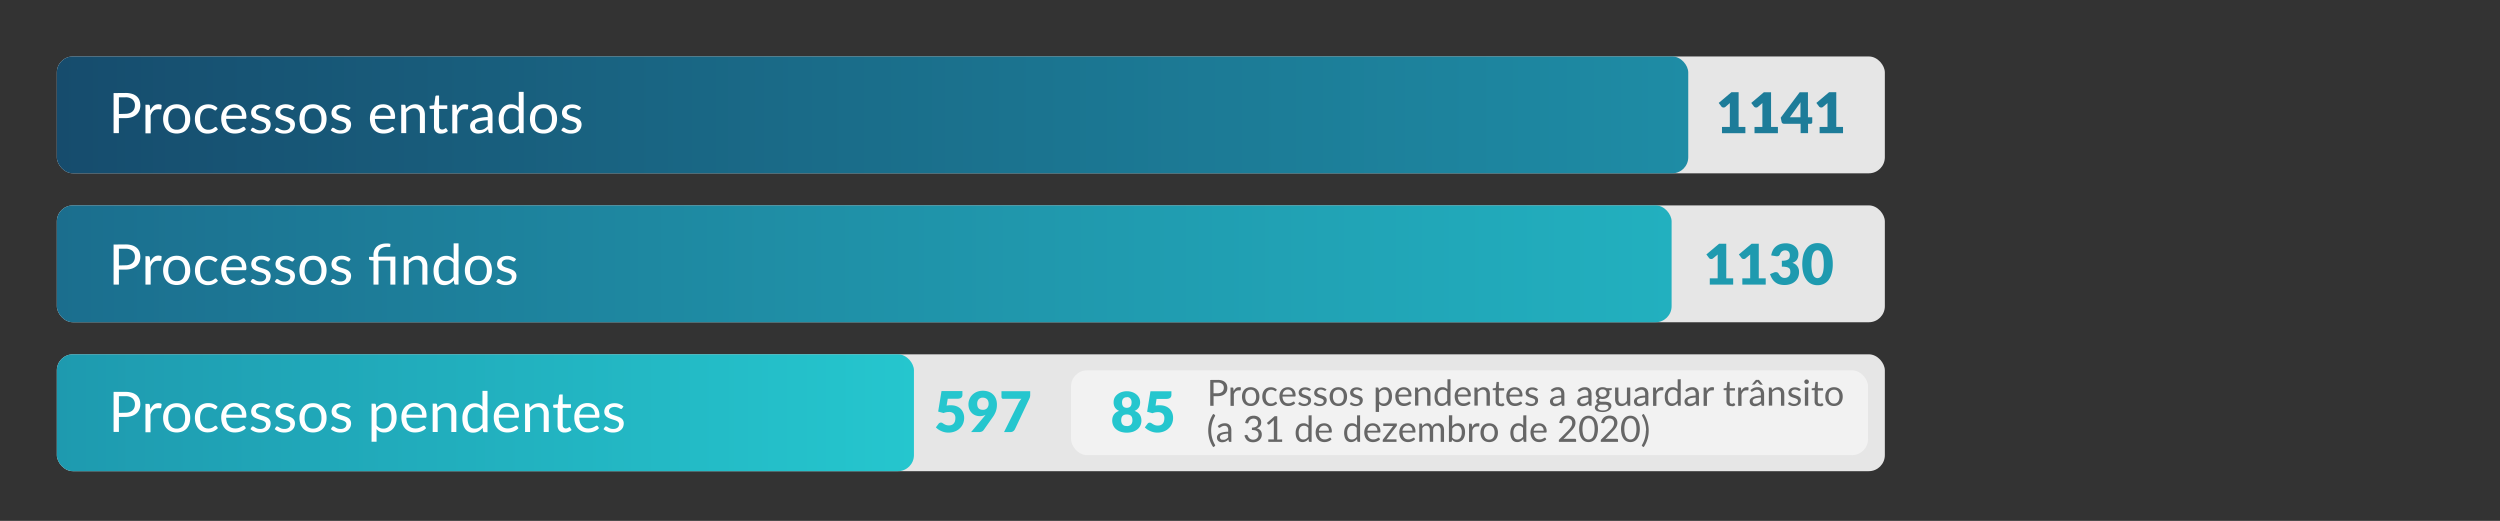 <svg id="Layer_1" data-name="Layer 1" xmlns="http://www.w3.org/2000/svg" xmlns:xlink="http://www.w3.org/1999/xlink" viewBox="0 0 748.35 155.91"><rect x="0" y="0" width="748.35" height="155.91" fill="#333333" stroke="none"/><defs><style>.cls-1{fill:#e6e6e6;}.cls-2{fill:#f2f2f2;}.cls-3{fill:url(#New_Gradient_Swatch_2c);}.cls-4{fill:url(#New_Gradient_Swatch_2b);}.cls-5{fill:url(#New_Gradient_Swatch_2);}.cls-6{fill:#fff;}.cls-7{fill:#666;}.cls-8{fill:#25c6ce;}.cls-9{fill:#1e9aaf;}.cls-10{fill:#1d7c99;}</style><linearGradient id="New_Gradient_Swatch_2c" x1="17.01" y1="123.54" x2="273.58" y2="123.54" gradientUnits="userSpaceOnUse"><stop offset="0" stop-color="#1e9aaf"/><stop offset="1" stop-color="#25c6ce"/></linearGradient><linearGradient id="New_Gradient_Swatch_2b" x1="17.01" y1="78.97" x2="500.38" y2="78.97" gradientUnits="userSpaceOnUse"><stop offset="0" stop-color="#1b6e8e"/><stop offset="0.48" stop-color="#1f90a7"/><stop offset="1" stop-color="#22b0bf"/></linearGradient><linearGradient id="New_Gradient_Swatch_2" x1="17.01" y1="34.39" x2="505.35" y2="34.39" gradientUnits="userSpaceOnUse"><stop offset="0" stop-color="#164c6d"/><stop offset="0.47" stop-color="#1a6c89"/><stop offset="1" stop-color="#1e8ca5"/></linearGradient></defs><rect class="cls-1" x="17.01" y="106.06" width="547.2" height="34.98" rx="4.8"/><rect class="cls-2" x="320.61" y="110.86" width="238.57" height="25.38" rx="4.8"/><rect class="cls-1" x="17.01" y="16.9" width="547.2" height="34.98" rx="4.8"/><rect class="cls-1" x="17.01" y="61.48" width="547.2" height="34.98" rx="4.8"/><rect class="cls-3" x="17.01" y="106.06" width="256.57" height="34.98" rx="4.8"/><rect class="cls-4" x="17.01" y="61.48" width="483.37" height="34.98" rx="4.8"/><rect class="cls-5" x="17.01" y="16.9" width="488.35" height="34.98" rx="4.8"/><path class="cls-6" d="M37.52,117.31a6.62,6.62,0,0,1,2,.26,3.93,3.93,0,0,1,1.39.75,3.06,3.06,0,0,1,.83,1.18A4.18,4.18,0,0,1,42,121a3.79,3.79,0,0,1-.29,1.53,3.23,3.23,0,0,1-.86,1.2,4.06,4.06,0,0,1-1.4.79,6,6,0,0,1-1.93.28H35.59v4.5H34v-12Zm0,6.24a3.61,3.61,0,0,0,1.23-.19,2.55,2.55,0,0,0,.9-.51,2.12,2.12,0,0,0,.55-.8,2.75,2.75,0,0,0,.18-1,2.29,2.29,0,0,0-.71-1.8,3.11,3.11,0,0,0-2.15-.65H35.59v5Z"/><path class="cls-6" d="M45,122.54a3.94,3.94,0,0,1,1-1.37,2.2,2.2,0,0,1,1.44-.49,2.24,2.24,0,0,1,.52.06,1.34,1.34,0,0,1,.44.19L48.24,122a.25.25,0,0,1-.25.21,1.37,1.37,0,0,1-.35,0,2.59,2.59,0,0,0-.51,0,2,2,0,0,0-.72.12,1.71,1.71,0,0,0-.56.35,2.18,2.18,0,0,0-.45.57,4.69,4.69,0,0,0-.35.78v5.37H43.54v-8.51h.86a.46.46,0,0,1,.33.1.48.48,0,0,1,.13.32Z"/><path class="cls-6" d="M52.9,120.7a4.3,4.3,0,0,1,1.68.31,3.71,3.71,0,0,1,1.28.88,3.94,3.94,0,0,1,.81,1.38,5.77,5.77,0,0,1,.28,1.81,5.7,5.7,0,0,1-.28,1.82,3.94,3.94,0,0,1-.81,1.38,3.55,3.55,0,0,1-1.28.87,4.73,4.73,0,0,1-3.37,0,3.47,3.47,0,0,1-1.28-.87,3.66,3.66,0,0,1-.81-1.38,5.43,5.43,0,0,1-.29-1.82,5.5,5.5,0,0,1,.29-1.81,3.66,3.66,0,0,1,.81-1.38,3.62,3.62,0,0,1,1.28-.88A4.32,4.32,0,0,1,52.9,120.7Zm0,7.59a2.18,2.18,0,0,0,1.88-.84,3.87,3.87,0,0,0,.62-2.36,3.93,3.93,0,0,0-.62-2.37,2.18,2.18,0,0,0-1.88-.84,2.68,2.68,0,0,0-1.11.21,2.13,2.13,0,0,0-.79.63,2.82,2.82,0,0,0-.47,1,5.1,5.1,0,0,0-.16,1.35,3.87,3.87,0,0,0,.63,2.36A2.21,2.21,0,0,0,52.9,128.29Z"/><path class="cls-6" d="M64.76,122.35a.6.6,0,0,1-.13.14.36.36,0,0,1-.19.05.53.53,0,0,1-.28-.11l-.37-.23a3.26,3.26,0,0,0-.55-.23,3,3,0,0,0-1.9.12,2.09,2.09,0,0,0-.8.64,2.85,2.85,0,0,0-.49,1,5,5,0,0,0-.16,1.33,5.21,5.21,0,0,0,.17,1.38,3.18,3.18,0,0,0,.5,1,2.16,2.16,0,0,0,.79.62,2.38,2.38,0,0,0,1,.21,2.52,2.52,0,0,0,.9-.13,2.32,2.32,0,0,0,.59-.29,3.39,3.39,0,0,0,.38-.29.55.55,0,0,1,.31-.13.36.36,0,0,1,.29.14l.42.55a3.18,3.18,0,0,1-.63.59,4.28,4.28,0,0,1-.76.41,4.22,4.22,0,0,1-.86.24,5.37,5.37,0,0,1-.9.07,3.84,3.84,0,0,1-1.49-.29,3.46,3.46,0,0,1-1.19-.86,4.06,4.06,0,0,1-.78-1.37,5.34,5.34,0,0,1-.29-1.86,5.78,5.78,0,0,1,.26-1.75,4,4,0,0,1,.78-1.39,3.48,3.48,0,0,1,1.25-.91,4.14,4.14,0,0,1,1.71-.33,4.08,4.08,0,0,1,1.58.29,3.7,3.7,0,0,1,1.21.82Z"/><path class="cls-6" d="M73.61,128.15a2.46,2.46,0,0,1-.66.58,3.56,3.56,0,0,1-.83.41,4.51,4.51,0,0,1-.91.24,5.84,5.84,0,0,1-.93.08,4.34,4.34,0,0,1-1.63-.3,3.64,3.64,0,0,1-1.28-.87,4.16,4.16,0,0,1-.85-1.42,5.87,5.87,0,0,1-.3-2,4.8,4.8,0,0,1,.28-1.67,4,4,0,0,1,.78-1.34,3.79,3.79,0,0,1,1.25-.89,4.21,4.21,0,0,1,1.67-.32,3.84,3.84,0,0,1,1.41.26,3.17,3.17,0,0,1,1.13.74,3.48,3.48,0,0,1,.74,1.19,4.51,4.51,0,0,1,.27,1.62,1,1,0,0,1-.08.47.32.32,0,0,1-.28.11H67.7a5.21,5.21,0,0,0,.22,1.41,2.86,2.86,0,0,0,.55,1,2.24,2.24,0,0,0,.84.6,3,3,0,0,0,1.1.2,3.5,3.5,0,0,0,1-.13,5.3,5.3,0,0,0,.7-.29,5,5,0,0,0,.49-.28.69.69,0,0,1,.34-.13.32.32,0,0,1,.28.14Zm-1.21-4a2.87,2.87,0,0,0-.14-1,2.13,2.13,0,0,0-.43-.75,2,2,0,0,0-.69-.49,2.34,2.34,0,0,0-.91-.17,2.27,2.27,0,0,0-1.7.63,2.88,2.88,0,0,0-.78,1.73Z"/><path class="cls-6" d="M80.54,122.24a.35.35,0,0,1-.32.18.6.6,0,0,1-.28-.09l-.39-.21c-.16-.07-.34-.14-.55-.21a2.83,2.83,0,0,0-.76-.09,2.38,2.38,0,0,0-.68.09,1.76,1.76,0,0,0-.51.27,1,1,0,0,0-.33.39,1,1,0,0,0-.12.48.85.85,0,0,0,.19.55,2,2,0,0,0,.5.38,5.25,5.25,0,0,0,.71.28l.81.26q.42.14.81.3a3.8,3.8,0,0,1,.71.42,2.17,2.17,0,0,1,.5.62,2,2,0,0,1,.18.88,2.82,2.82,0,0,1-.21,1.09,2.29,2.29,0,0,1-.62.86,2.85,2.85,0,0,1-1,.58,4.07,4.07,0,0,1-1.37.21,4.41,4.41,0,0,1-1.62-.29,4,4,0,0,1-1.22-.74l.35-.58a.49.49,0,0,1,.16-.16.43.43,0,0,1,.24-.06.58.58,0,0,1,.31.11c.12.08.25.17.41.26a3,3,0,0,0,.59.27,2.92,2.92,0,0,0,.85.11,2.27,2.27,0,0,0,.77-.11,1.56,1.56,0,0,0,.54-.31,1.16,1.16,0,0,0,.33-.44,1.4,1.4,0,0,0,.1-.54.85.85,0,0,0-.19-.58,1.45,1.45,0,0,0-.5-.4,3.62,3.62,0,0,0-.71-.28l-.81-.26a8.11,8.11,0,0,1-.82-.31,3,3,0,0,1-.71-.43,2.12,2.12,0,0,1-.5-.64,2.29,2.29,0,0,1,0-1.87,2.34,2.34,0,0,1,.58-.79,3.23,3.23,0,0,1,1-.54,4,4,0,0,1,1.29-.2,4.23,4.23,0,0,1,1.51.26,3.58,3.58,0,0,1,1.15.73Z"/><path class="cls-6" d="M87.81,122.24a.33.33,0,0,1-.31.18.64.64,0,0,1-.29-.09l-.39-.21a4.6,4.6,0,0,0-.55-.21,2.75,2.75,0,0,0-.75-.09,2.33,2.33,0,0,0-.68.09,1.7,1.7,0,0,0-.52.27,1.23,1.23,0,0,0-.33.39,1.13,1.13,0,0,0-.11.48.8.8,0,0,0,.19.55,1.69,1.69,0,0,0,.5.38,4.63,4.63,0,0,0,.7.28l.81.26q.42.14.81.3a3.5,3.5,0,0,1,.71.42,2,2,0,0,1,.5.62,1.87,1.87,0,0,1,.19.88,2.82,2.82,0,0,1-.21,1.09,2.4,2.4,0,0,1-.62.86,2.94,2.94,0,0,1-1,.58,4.17,4.17,0,0,1-1.38.21,4.35,4.35,0,0,1-1.61-.29,4.15,4.15,0,0,1-1.23-.74l.35-.58a.49.49,0,0,1,.16-.16.45.45,0,0,1,.24-.06.62.62,0,0,1,.32.11,4.27,4.27,0,0,0,.41.26,2.86,2.86,0,0,0,.58.27,3,3,0,0,0,.86.11,2.21,2.21,0,0,0,.76-.11,1.72,1.72,0,0,0,.55-.31,1.25,1.25,0,0,0,.32-.44,1.41,1.41,0,0,0,.11-.54.9.9,0,0,0-.19-.58,1.67,1.67,0,0,0-.5-.4,4.2,4.2,0,0,0-.71-.28l-.82-.26a7.94,7.94,0,0,1-.81-.31,2.64,2.64,0,0,1-.71-.43,1.85,1.85,0,0,1-.5-.64,2.06,2.06,0,0,1-.19-.93,2.33,2.33,0,0,1,.2-.94,2.25,2.25,0,0,1,.59-.79,3.11,3.11,0,0,1,1-.54,3.86,3.86,0,0,1,1.28-.2A4.19,4.19,0,0,1,87,121a3.63,3.63,0,0,1,1.16.73Z"/><path class="cls-6" d="M93.71,120.7a4.32,4.32,0,0,1,1.69.31,3.67,3.67,0,0,1,1.27.88,3.94,3.94,0,0,1,.81,1.38,5.5,5.5,0,0,1,.28,1.81,5.43,5.43,0,0,1-.28,1.82,3.94,3.94,0,0,1-.81,1.38,3.51,3.51,0,0,1-1.27.87,4.76,4.76,0,0,1-3.38,0,3.47,3.47,0,0,1-1.28-.87,3.94,3.94,0,0,1-.81-1.38,5.43,5.43,0,0,1-.28-1.82,5.5,5.5,0,0,1,.28-1.81,3.94,3.94,0,0,1,.81-1.38A3.62,3.62,0,0,1,92,121,4.35,4.35,0,0,1,93.71,120.7Zm0,7.59a2.2,2.2,0,0,0,1.89-.84,3.94,3.94,0,0,0,.62-2.36,4,4,0,0,0-.62-2.37,2.2,2.2,0,0,0-1.89-.84,2.75,2.75,0,0,0-1.11.21,2.21,2.21,0,0,0-.79.63,3,3,0,0,0-.47,1,5.58,5.58,0,0,0-.15,1.35,3.94,3.94,0,0,0,.62,2.36A2.22,2.22,0,0,0,93.71,128.29Z"/><path class="cls-6" d="M104.61,122.24a.33.33,0,0,1-.31.18.6.6,0,0,1-.29-.09l-.39-.21a4.6,4.6,0,0,0-.55-.21,2.75,2.75,0,0,0-.75-.09,2.33,2.33,0,0,0-.68.09,1.7,1.7,0,0,0-.52.27,1.23,1.23,0,0,0-.33.39,1.13,1.13,0,0,0-.11.48.8.8,0,0,0,.19.55,1.69,1.69,0,0,0,.5.38,4.63,4.63,0,0,0,.7.28l.81.26q.42.14.81.3a3.5,3.5,0,0,1,.71.42,2,2,0,0,1,.5.62,1.87,1.87,0,0,1,.19.88,2.82,2.82,0,0,1-.21,1.09,2.4,2.4,0,0,1-.62.86,2.94,2.94,0,0,1-1,.58,4.17,4.17,0,0,1-1.38.21,4.35,4.35,0,0,1-1.61-.29,4.15,4.15,0,0,1-1.23-.74l.35-.58a.49.49,0,0,1,.16-.16.45.45,0,0,1,.24-.06.62.62,0,0,1,.32.11,4.27,4.27,0,0,0,.41.26,2.86,2.86,0,0,0,.58.27,3,3,0,0,0,.86.11,2.21,2.21,0,0,0,.76-.11,1.72,1.72,0,0,0,.55-.31,1.25,1.25,0,0,0,.32-.44,1.41,1.41,0,0,0,.11-.54.9.9,0,0,0-.19-.58,1.67,1.67,0,0,0-.5-.4,4.2,4.2,0,0,0-.71-.28l-.82-.26a7.14,7.14,0,0,1-.81-.31,2.64,2.64,0,0,1-.71-.43,1.85,1.85,0,0,1-.5-.64,2.06,2.06,0,0,1-.19-.93,2.33,2.33,0,0,1,.2-.94,2.25,2.25,0,0,1,.59-.79,3.11,3.11,0,0,1,1-.54,3.86,3.86,0,0,1,1.28-.2,4.19,4.19,0,0,1,1.51.26,3.63,3.63,0,0,1,1.16.73Z"/><path class="cls-6" d="M112.66,122.15a4.46,4.46,0,0,1,1.24-1.06,3.36,3.36,0,0,1,2.95-.13,2.71,2.71,0,0,1,1,.84,3.74,3.74,0,0,1,.65,1.36,7,7,0,0,1,.23,1.87,6.18,6.18,0,0,1-.25,1.76,4.24,4.24,0,0,1-.73,1.4,3.51,3.51,0,0,1-1.16.93,3.38,3.38,0,0,1-1.54.34,2.91,2.91,0,0,1-2.33-1v3.76h-1.5V120.83h.9a.37.37,0,0,1,.39.32Zm.07,5.14a2.62,2.62,0,0,0,.9.79,2.59,2.59,0,0,0,1.09.22,2.13,2.13,0,0,0,1.83-.85,3.92,3.92,0,0,0,.64-2.42,6.43,6.43,0,0,0-.14-1.42,2.69,2.69,0,0,0-.43-1,1.6,1.6,0,0,0-.68-.56,2.21,2.21,0,0,0-.91-.18,2.48,2.48,0,0,0-1.29.34,3.73,3.73,0,0,0-1,1Z"/><path class="cls-6" d="M127.55,128.15a2.81,2.81,0,0,1-.66.58,3.77,3.77,0,0,1-.83.41,4.89,4.89,0,0,1-.91.24,6.07,6.07,0,0,1-.94.08,4.28,4.28,0,0,1-1.62-.3,3.68,3.68,0,0,1-1.29-.87,4,4,0,0,1-.84-1.42,5.87,5.87,0,0,1-.3-2,5,5,0,0,1,.27-1.67,3.84,3.84,0,0,1,.79-1.34,3.69,3.69,0,0,1,1.25-.89,4.16,4.16,0,0,1,1.66-.32,3.9,3.9,0,0,1,1.42.26,3,3,0,0,1,1.12.74,3.36,3.36,0,0,1,.75,1.19,4.75,4.75,0,0,1,.26,1.62,1,1,0,0,1-.07.47.34.34,0,0,1-.29.11h-5.68a4.85,4.85,0,0,0,.22,1.41,2.71,2.71,0,0,0,.55,1,2.1,2.1,0,0,0,.84.6,2.9,2.9,0,0,0,1.09.2,3.4,3.4,0,0,0,1-.13,4.79,4.79,0,0,0,.7-.29,4,4,0,0,0,.49-.28.77.77,0,0,1,.34-.13.34.34,0,0,1,.29.14Zm-1.21-4a2.87,2.87,0,0,0-.15-1,2,2,0,0,0-.43-.75,1.89,1.89,0,0,0-.68-.49,2.4,2.4,0,0,0-.92-.17,2.3,2.3,0,0,0-1.7.63,2.93,2.93,0,0,0-.77,1.73Z"/><path class="cls-6" d="M130.93,122.07a4.35,4.35,0,0,1,.58-.56,4,4,0,0,1,.66-.44,3.54,3.54,0,0,1,1.59-.37,3.17,3.17,0,0,1,1.23.23,2.44,2.44,0,0,1,.89.66,2.76,2.76,0,0,1,.54,1,4.48,4.48,0,0,1,.18,1.32v5.41h-1.5v-5.41a2.29,2.29,0,0,0-.44-1.5,1.62,1.62,0,0,0-1.34-.54,2.57,2.57,0,0,0-1.24.32,4.1,4.1,0,0,0-1.06.87v6.26h-1.5v-8.51h.89a.37.37,0,0,1,.4.32Z"/><path class="cls-6" d="M145.93,117v12.37H145a.37.37,0,0,1-.4-.31l-.14-1a4.6,4.6,0,0,1-1.24,1.06,3.19,3.19,0,0,1-1.62.4,3,3,0,0,1-1.32-.28,2.72,2.72,0,0,1-1-.83,4.1,4.1,0,0,1-.65-1.36,7.06,7.06,0,0,1-.22-1.87,5.78,5.78,0,0,1,.25-1.75,4.47,4.47,0,0,1,.72-1.41,3.42,3.42,0,0,1,1.16-.94,3.49,3.49,0,0,1,1.54-.34,3,3,0,0,1,1.34.27,3.18,3.18,0,0,1,1,.73V117Zm-1.5,5.89a2.42,2.42,0,0,0-.9-.79,2.77,2.77,0,0,0-1.1-.22,2.13,2.13,0,0,0-1.82.85,4,4,0,0,0-.64,2.42,5.83,5.83,0,0,0,.15,1.42,2.59,2.59,0,0,0,.42,1,1.67,1.67,0,0,0,.68.56,2.34,2.34,0,0,0,.91.17,2.48,2.48,0,0,0,1.29-.33,3.61,3.61,0,0,0,1-1Z"/><path class="cls-6" d="M155.2,128.15a2.46,2.46,0,0,1-.66.58,3.56,3.56,0,0,1-.83.41,4.69,4.69,0,0,1-.91.24,5.84,5.84,0,0,1-.93.08,4.34,4.34,0,0,1-1.63-.3,3.64,3.64,0,0,1-1.28-.87,4,4,0,0,1-.85-1.42,5.87,5.87,0,0,1-.3-2,5,5,0,0,1,.27-1.67,4.17,4.17,0,0,1,.79-1.34,3.79,3.79,0,0,1,1.25-.89,4.2,4.2,0,0,1,1.66-.32,3.86,3.86,0,0,1,1.42.26,3,3,0,0,1,1.12.74,3.36,3.36,0,0,1,.75,1.19,4.51,4.51,0,0,1,.27,1.62,1,1,0,0,1-.08.47.32.32,0,0,1-.28.11h-5.69a5.21,5.21,0,0,0,.22,1.41,2.86,2.86,0,0,0,.55,1,2.24,2.24,0,0,0,.84.6,2.94,2.94,0,0,0,1.09.2,3.4,3.4,0,0,0,1-.13,5,5,0,0,0,.71-.29c.19-.1.35-.19.49-.28a.69.69,0,0,1,.34-.13.32.32,0,0,1,.28.14Zm-1.21-4a3.16,3.16,0,0,0-.14-1,2.3,2.3,0,0,0-.43-.75,2,2,0,0,0-.69-.49,2.38,2.38,0,0,0-.91-.17,2.27,2.27,0,0,0-1.7.63,2.88,2.88,0,0,0-.78,1.73Z"/><path class="cls-6" d="M158.58,122.07a3.89,3.89,0,0,1,.59-.56,3.3,3.3,0,0,1,.66-.44,3.12,3.12,0,0,1,.74-.27,3.22,3.22,0,0,1,.84-.1,3.17,3.17,0,0,1,1.23.23,2.36,2.36,0,0,1,.89.66,2.76,2.76,0,0,1,.54,1,4.17,4.17,0,0,1,.19,1.32v5.41h-1.51v-5.41a2.24,2.24,0,0,0-.44-1.5,1.62,1.62,0,0,0-1.34-.54,2.57,2.57,0,0,0-1.24.32,4.27,4.27,0,0,0-1.06.87v6.26h-1.5v-8.51h.9a.37.37,0,0,1,.39.32Z"/><path class="cls-6" d="M169,129.48a2.07,2.07,0,0,1-1.55-.56,2.27,2.27,0,0,1-.54-1.63v-5.2h-1a.38.38,0,0,1-.23-.08.33.33,0,0,1-.09-.25v-.6L167,121l.34-2.63a.42.42,0,0,1,.11-.21.36.36,0,0,1,.24-.08h.75V121h2.46v1.09h-2.46v5.1a1.1,1.1,0,0,0,.26.8.9.9,0,0,0,.67.26,1.22,1.22,0,0,0,.41-.06,1.4,1.4,0,0,0,.3-.14l.21-.14a.29.29,0,0,1,.16-.06.26.26,0,0,1,.21.14l.44.72a2.67,2.67,0,0,1-.94.56A3.09,3.09,0,0,1,169,129.48Z"/><path class="cls-6" d="M179.31,128.15a2.62,2.62,0,0,1-.66.58,3.77,3.77,0,0,1-.83.41,4.69,4.69,0,0,1-.91.24,6,6,0,0,1-.93.08,4.34,4.34,0,0,1-1.63-.3,3.68,3.68,0,0,1-1.29-.87,4,4,0,0,1-.84-1.42,5.87,5.87,0,0,1-.3-2,5,5,0,0,1,.27-1.67,4,4,0,0,1,.79-1.34,3.79,3.79,0,0,1,1.25-.89,4.2,4.2,0,0,1,1.66-.32,3.9,3.9,0,0,1,1.42.26,3,3,0,0,1,1.12.74,3.36,3.36,0,0,1,.75,1.19,4.75,4.75,0,0,1,.26,1.62,1,1,0,0,1-.07.47.34.34,0,0,1-.29.11H173.4a4.85,4.85,0,0,0,.22,1.41,2.71,2.71,0,0,0,.55,1,2.1,2.1,0,0,0,.84.6,2.9,2.9,0,0,0,1.09.2,3.4,3.4,0,0,0,1-.13,4.79,4.79,0,0,0,.7-.29,4,4,0,0,0,.49-.28.77.77,0,0,1,.34-.13.34.34,0,0,1,.29.14Zm-1.21-4a2.87,2.87,0,0,0-.15-1,2.12,2.12,0,0,0-.42-.75,2,2,0,0,0-.69-.49,2.38,2.38,0,0,0-.91-.17,2.31,2.31,0,0,0-1.71.63,2.93,2.93,0,0,0-.77,1.73Z"/><path class="cls-6" d="M186.23,122.24a.32.32,0,0,1-.31.18.57.57,0,0,1-.28-.09l-.39-.21a5.64,5.64,0,0,0-.56-.21,2.75,2.75,0,0,0-.75-.09,2.38,2.38,0,0,0-.68.09,1.82,1.82,0,0,0-.52.27,1.23,1.23,0,0,0-.33.39,1.13,1.13,0,0,0-.11.48.8.8,0,0,0,.19.55,1.83,1.83,0,0,0,.5.38,4.78,4.78,0,0,0,.71.28l.81.26q.41.14.81.3a3.71,3.71,0,0,1,.7.42,1.84,1.84,0,0,1,.69,1.5,2.82,2.82,0,0,1-.21,1.09,2.4,2.4,0,0,1-.62.86,2.94,2.94,0,0,1-1,.58,4.17,4.17,0,0,1-1.38.21,4.35,4.35,0,0,1-1.61-.29,4.15,4.15,0,0,1-1.23-.74l.36-.58a.41.41,0,0,1,.16-.16.41.41,0,0,1,.23-.06.62.62,0,0,1,.32.11,4.27,4.27,0,0,0,.41.26,2.86,2.86,0,0,0,.58.27,3,3,0,0,0,.86.11,2.18,2.18,0,0,0,.76-.11,1.72,1.72,0,0,0,.55-.31,1.13,1.13,0,0,0,.32-.44,1.41,1.41,0,0,0,.11-.54.85.85,0,0,0-.19-.58,1.55,1.55,0,0,0-.5-.4,3.89,3.89,0,0,0-.71-.28l-.82-.26c-.27-.09-.54-.19-.81-.31a2.8,2.8,0,0,1-.71-.43,2,2,0,0,1-.5-.64,2.06,2.06,0,0,1-.19-.93,2.33,2.33,0,0,1,.2-.94,2.37,2.37,0,0,1,.59-.79,3.23,3.23,0,0,1,1-.54,3.93,3.93,0,0,1,1.29-.2,4.14,4.14,0,0,1,1.5.26,3.63,3.63,0,0,1,1.16.73Z"/><path class="cls-6" d="M37.52,73.17a7,7,0,0,1,2,.26,3.93,3.93,0,0,1,1.39.75,3.06,3.06,0,0,1,.83,1.18A4.18,4.18,0,0,1,42,76.9a3.79,3.79,0,0,1-.29,1.53,3.35,3.35,0,0,1-.86,1.21,4.21,4.21,0,0,1-1.4.78,6,6,0,0,1-1.93.28H35.59v4.5H34v-12Zm0,6.24a3.61,3.61,0,0,0,1.23-.19,2.55,2.55,0,0,0,.9-.51,2.12,2.12,0,0,0,.55-.8,2.75,2.75,0,0,0,.18-1,2.29,2.29,0,0,0-.71-1.8,3.11,3.11,0,0,0-2.15-.65H35.59v5Z"/><path class="cls-6" d="M45,78.4A3.81,3.81,0,0,1,46,77a2.16,2.16,0,0,1,1.44-.5,2.24,2.24,0,0,1,.52.06,1.34,1.34,0,0,1,.44.19l-.11,1.11a.25.25,0,0,1-.25.21,1.37,1.37,0,0,1-.35,0,2.59,2.59,0,0,0-.51,0,2,2,0,0,0-.72.12,1.71,1.71,0,0,0-.56.35,2.18,2.18,0,0,0-.45.57,4.69,4.69,0,0,0-.35.78V85.2H43.54V76.69h.86a.46.46,0,0,1,.33.1.5.5,0,0,1,.13.32Z"/><path class="cls-6" d="M52.9,76.56a4.3,4.3,0,0,1,1.68.31,3.71,3.71,0,0,1,1.28.88,3.89,3.89,0,0,1,.81,1.39,6,6,0,0,1,0,3.62,3.94,3.94,0,0,1-.81,1.38,3.71,3.71,0,0,1-1.28.88,4.88,4.88,0,0,1-3.37,0,3.62,3.62,0,0,1-1.28-.88,3.66,3.66,0,0,1-.81-1.38,5.79,5.79,0,0,1,0-3.62,3.62,3.62,0,0,1,2.09-2.27A4.32,4.32,0,0,1,52.9,76.56Zm0,7.59a2.18,2.18,0,0,0,1.88-.84A3.87,3.87,0,0,0,55.4,81a3.93,3.93,0,0,0-.62-2.37,2.18,2.18,0,0,0-1.88-.84,2.68,2.68,0,0,0-1.11.21,2.13,2.13,0,0,0-.79.63,2.82,2.82,0,0,0-.47,1A5.1,5.1,0,0,0,50.37,81,3.87,3.87,0,0,0,51,83.31,2.21,2.21,0,0,0,52.9,84.15Z"/><path class="cls-6" d="M64.76,78.21a.6.6,0,0,1-.13.14.36.36,0,0,1-.19.05.5.5,0,0,1-.28-.1l-.37-.24a3.26,3.26,0,0,0-.55-.23,3,3,0,0,0-1.9.12,2.09,2.09,0,0,0-.8.64,2.85,2.85,0,0,0-.49,1A5,5,0,0,0,59.89,81a5.19,5.19,0,0,0,.17,1.37,3.08,3.08,0,0,0,.5,1,2.16,2.16,0,0,0,.79.62,2.38,2.38,0,0,0,1,.21,2.52,2.52,0,0,0,.9-.13,2.32,2.32,0,0,0,.59-.29,3.39,3.39,0,0,0,.38-.29.55.55,0,0,1,.31-.13.34.34,0,0,1,.29.15l.42.54a3.18,3.18,0,0,1-.63.59,4.28,4.28,0,0,1-.76.41,4.22,4.22,0,0,1-.86.24,5.37,5.37,0,0,1-.9.07A3.84,3.84,0,0,1,60.62,85a3.56,3.56,0,0,1-1.19-.85,4.21,4.21,0,0,1-.78-1.38A5.32,5.32,0,0,1,58.36,81a5.8,5.8,0,0,1,.26-1.76,4,4,0,0,1,.78-1.39,3.48,3.48,0,0,1,1.25-.91,4.14,4.14,0,0,1,1.71-.33,4.08,4.08,0,0,1,1.58.29,3.7,3.7,0,0,1,1.21.82Z"/><path class="cls-6" d="M73.61,84a2.68,2.68,0,0,1-.66.59,4,4,0,0,1-.83.4,4.51,4.51,0,0,1-.91.24,4.87,4.87,0,0,1-.93.08,4.34,4.34,0,0,1-1.63-.3,3.64,3.64,0,0,1-1.28-.87,4.16,4.16,0,0,1-.85-1.42,5.87,5.87,0,0,1-.3-2,4.8,4.8,0,0,1,.28-1.67,4,4,0,0,1,.78-1.34,3.79,3.79,0,0,1,1.25-.89,4.21,4.21,0,0,1,1.67-.32,3.84,3.84,0,0,1,1.41.26,3.17,3.17,0,0,1,1.13.74,3.48,3.48,0,0,1,.74,1.19,4.51,4.51,0,0,1,.27,1.62,1,1,0,0,1-.08.47.32.32,0,0,1-.28.11H67.7a5.21,5.21,0,0,0,.22,1.41,2.86,2.86,0,0,0,.55,1,2.24,2.24,0,0,0,.84.6,3,3,0,0,0,1.1.2,3.5,3.5,0,0,0,1-.13,5.3,5.3,0,0,0,.7-.29,5,5,0,0,0,.49-.28.69.69,0,0,1,.34-.13.31.31,0,0,1,.28.15ZM72.4,80a2.87,2.87,0,0,0-.14-1,2.13,2.13,0,0,0-.43-.75,2,2,0,0,0-.69-.49,2.34,2.34,0,0,0-.91-.17,2.27,2.27,0,0,0-1.7.63A2.88,2.88,0,0,0,67.75,80Z"/><path class="cls-6" d="M80.54,78.1a.35.35,0,0,1-.32.18.6.6,0,0,1-.28-.09L79.55,78c-.16-.07-.34-.14-.55-.21a2.83,2.83,0,0,0-.76-.09,2.38,2.38,0,0,0-.68.09,1.76,1.76,0,0,0-.51.27,1,1,0,0,0-.33.39,1,1,0,0,0-.12.48.85.85,0,0,0,.19.55,2,2,0,0,0,.5.38,5.25,5.25,0,0,0,.71.28l.81.26q.42.14.81.3a3.8,3.8,0,0,1,.71.42,2.17,2.17,0,0,1,.5.62,2,2,0,0,1,.18.88,2.82,2.82,0,0,1-.21,1.09,2.29,2.29,0,0,1-.62.86,2.85,2.85,0,0,1-1,.58,4.07,4.07,0,0,1-1.37.21,4.41,4.41,0,0,1-1.62-.29A4,4,0,0,1,75,84.31l.35-.58a.61.61,0,0,1,.16-.16.43.43,0,0,1,.24-.06.58.58,0,0,1,.31.11l.41.27a3.7,3.7,0,0,0,.59.26,2.92,2.92,0,0,0,.85.11,2.27,2.27,0,0,0,.77-.11,1.56,1.56,0,0,0,.54-.31,1.16,1.16,0,0,0,.33-.44,1.4,1.4,0,0,0,.1-.54.86.86,0,0,0-.19-.58,1.45,1.45,0,0,0-.5-.4,3.62,3.62,0,0,0-.71-.28l-.81-.26a8.11,8.11,0,0,1-.82-.31,3,3,0,0,1-.71-.43,2.12,2.12,0,0,1-.5-.64,2.29,2.29,0,0,1,0-1.87A2.34,2.34,0,0,1,76,77.3a3.23,3.23,0,0,1,1-.54,4,4,0,0,1,1.29-.2,4,4,0,0,1,1.51.27,3.4,3.4,0,0,1,1.15.72Z"/><path class="cls-6" d="M87.81,78.1a.33.33,0,0,1-.31.18.64.64,0,0,1-.29-.09L86.82,78a4.6,4.6,0,0,0-.55-.21,2.75,2.75,0,0,0-.75-.09,2.33,2.33,0,0,0-.68.09,1.7,1.7,0,0,0-.52.27,1.23,1.23,0,0,0-.33.39,1.13,1.13,0,0,0-.11.48.8.8,0,0,0,.19.55,1.69,1.69,0,0,0,.5.38,4.63,4.63,0,0,0,.7.28l.81.26q.42.14.81.3a3.5,3.5,0,0,1,.71.42,2,2,0,0,1,.5.62,1.87,1.87,0,0,1,.19.88,2.82,2.82,0,0,1-.21,1.09,2.4,2.4,0,0,1-.62.86,2.94,2.94,0,0,1-1,.58,4.17,4.17,0,0,1-1.38.21,4.35,4.35,0,0,1-1.61-.29,4.15,4.15,0,0,1-1.23-.74l.35-.58a.61.61,0,0,1,.16-.16.45.45,0,0,1,.24-.06.62.62,0,0,1,.32.11l.41.27a3.56,3.56,0,0,0,.58.26,3,3,0,0,0,.86.11,2.21,2.21,0,0,0,.76-.11,1.72,1.72,0,0,0,.55-.31,1.25,1.25,0,0,0,.32-.44,1.41,1.41,0,0,0,.11-.54.92.92,0,0,0-.19-.58,1.67,1.67,0,0,0-.5-.4,4.2,4.2,0,0,0-.71-.28l-.82-.26a7.94,7.94,0,0,1-.81-.31,2.64,2.64,0,0,1-.71-.43,1.85,1.85,0,0,1-.5-.64,2.06,2.06,0,0,1-.19-.93,2.37,2.37,0,0,1,.2-.94,2.25,2.25,0,0,1,.59-.79,3.11,3.11,0,0,1,1-.54,3.86,3.86,0,0,1,1.28-.2,4,4,0,0,1,1.51.27,3.44,3.44,0,0,1,1.16.72Z"/><path class="cls-6" d="M93.71,76.56a4.32,4.32,0,0,1,1.69.31,3.67,3.67,0,0,1,1.27.88,3.89,3.89,0,0,1,.81,1.39,6,6,0,0,1,0,3.62,3.94,3.94,0,0,1-.81,1.38A3.67,3.67,0,0,1,95.4,85,4.91,4.91,0,0,1,92,85a3.62,3.62,0,0,1-1.28-.88,3.94,3.94,0,0,1-.81-1.38,6,6,0,0,1,0-3.62,3.89,3.89,0,0,1,.81-1.39A3.62,3.62,0,0,1,92,76.87,4.35,4.35,0,0,1,93.71,76.56Zm0,7.59a2.2,2.2,0,0,0,1.89-.84A3.94,3.94,0,0,0,96.22,81a4,4,0,0,0-.62-2.37,2.2,2.2,0,0,0-1.89-.84A2.75,2.75,0,0,0,92.6,78a2.21,2.21,0,0,0-.79.63,3,3,0,0,0-.47,1A5.58,5.58,0,0,0,91.19,81a3.94,3.94,0,0,0,.62,2.36A2.22,2.22,0,0,0,93.71,84.15Z"/><path class="cls-6" d="M104.61,78.1a.33.33,0,0,1-.31.18.6.6,0,0,1-.29-.09l-.39-.21a4.6,4.6,0,0,0-.55-.21,2.75,2.75,0,0,0-.75-.09,2.33,2.33,0,0,0-.68.09,1.7,1.7,0,0,0-.52.27,1.23,1.23,0,0,0-.33.39,1.13,1.13,0,0,0-.11.48.8.8,0,0,0,.19.55,1.69,1.69,0,0,0,.5.38,4.63,4.63,0,0,0,.7.28l.81.26q.42.14.81.3a3.5,3.5,0,0,1,.71.42,2,2,0,0,1,.5.62,1.87,1.87,0,0,1,.19.88,2.82,2.82,0,0,1-.21,1.09,2.4,2.4,0,0,1-.62.86,2.94,2.94,0,0,1-1,.58,4.17,4.17,0,0,1-1.38.21,4.35,4.35,0,0,1-1.61-.29A4.15,4.15,0,0,1,99,84.31l.35-.58a.61.61,0,0,1,.16-.16.45.45,0,0,1,.24-.06.62.62,0,0,1,.32.11l.41.27a3.56,3.56,0,0,0,.58.26,3,3,0,0,0,.86.11,2.21,2.21,0,0,0,.76-.11,1.72,1.72,0,0,0,.55-.31,1.25,1.25,0,0,0,.32-.44,1.41,1.41,0,0,0,.11-.54.92.92,0,0,0-.19-.58,1.67,1.67,0,0,0-.5-.4,4.2,4.2,0,0,0-.71-.28l-.82-.26a7.14,7.14,0,0,1-.81-.31,2.64,2.64,0,0,1-.71-.43,1.85,1.85,0,0,1-.5-.64,2.06,2.06,0,0,1-.19-.93,2.37,2.37,0,0,1,.2-.94,2.25,2.25,0,0,1,.59-.79,3.11,3.11,0,0,1,1-.54,3.86,3.86,0,0,1,1.28-.2,4,4,0,0,1,1.51.27,3.44,3.44,0,0,1,1.16.72Z"/><path class="cls-6" d="M111.8,85.2V78l-.94-.11a.71.71,0,0,1-.29-.13.28.28,0,0,1-.11-.25v-.62h1.34v-.47A4.09,4.09,0,0,1,112,75a3.15,3.15,0,0,1,.73-1.12,3.36,3.36,0,0,1,1.22-.73,4.78,4.78,0,0,1,1.68-.26,5,5,0,0,1,.66,0,2.93,2.93,0,0,1,.58.13l-.06.78a.17.17,0,0,1-.06.11.33.33,0,0,1-.15,0h-.55a3.13,3.13,0,0,0-2.16.61,2.42,2.42,0,0,0-.68,1.86v.43h5.14V85.2h-1.5V78H113.3V85.2Z"/><path class="cls-6" d="M122.26,77.93a3.89,3.89,0,0,1,.59-.56,3.54,3.54,0,0,1,.65-.44,3.54,3.54,0,0,1,1.59-.37,3.17,3.17,0,0,1,1.23.23,2.44,2.44,0,0,1,.89.66,2.76,2.76,0,0,1,.54,1,4.47,4.47,0,0,1,.19,1.32V85.2h-1.51V79.79a2.24,2.24,0,0,0-.44-1.5,1.62,1.62,0,0,0-1.34-.54,2.57,2.57,0,0,0-1.24.32,4.1,4.1,0,0,0-1.06.87V85.2h-1.5V76.69h.9a.37.37,0,0,1,.39.32Z"/><path class="cls-6" d="M137.26,72.83V85.2h-.89a.37.37,0,0,1-.4-.31l-.14-1a4.6,4.6,0,0,1-1.24,1.06,3.15,3.15,0,0,1-1.61.4,3,3,0,0,1-1.33-.28,2.72,2.72,0,0,1-1-.83,3.82,3.82,0,0,1-.64-1.36,6.65,6.65,0,0,1-.23-1.87,5.78,5.78,0,0,1,.25-1.75,4.47,4.47,0,0,1,.72-1.41,3.42,3.42,0,0,1,1.16-.94,3.49,3.49,0,0,1,1.54-.34,3,3,0,0,1,1.34.27,3.34,3.34,0,0,1,1,.73V72.83Zm-1.49,5.89a2.52,2.52,0,0,0-.91-.79,2.75,2.75,0,0,0-1.09-.22,2.15,2.15,0,0,0-1.83.85A4,4,0,0,0,131.3,81a5.83,5.83,0,0,0,.15,1.42,2.59,2.59,0,0,0,.42,1,1.67,1.67,0,0,0,.68.56,2.38,2.38,0,0,0,.91.17,2.43,2.43,0,0,0,1.29-.33,3.78,3.78,0,0,0,1-1Z"/><path class="cls-6" d="M143.22,76.56a4.3,4.3,0,0,1,1.68.31,3.67,3.67,0,0,1,1.27.88,3.75,3.75,0,0,1,.81,1.39,6,6,0,0,1,0,3.62,3.79,3.79,0,0,1-.81,1.38,3.67,3.67,0,0,1-1.27.88,4.49,4.49,0,0,1-1.68.3,4.56,4.56,0,0,1-1.7-.3,3.62,3.62,0,0,1-1.28-.88,3.94,3.94,0,0,1-.81-1.38,6,6,0,0,1,0-3.62,3.89,3.89,0,0,1,.81-1.39,3.62,3.62,0,0,1,1.28-.88A4.37,4.37,0,0,1,143.22,76.56Zm0,7.59a2.19,2.19,0,0,0,1.88-.84,3.94,3.94,0,0,0,.62-2.36,4,4,0,0,0-.62-2.37,2.19,2.19,0,0,0-1.88-.84,2.76,2.76,0,0,0-1.12.21,2.21,2.21,0,0,0-.79.63,3,3,0,0,0-.47,1,5.58,5.58,0,0,0-.15,1.35,3.94,3.94,0,0,0,.62,2.36A2.23,2.23,0,0,0,143.22,84.15Z"/><path class="cls-6" d="M154.11,78.1a.33.33,0,0,1-.31.18.64.64,0,0,1-.29-.09l-.39-.21a4.6,4.6,0,0,0-.55-.21,2.75,2.75,0,0,0-.75-.09,2.33,2.33,0,0,0-.68.09,1.82,1.82,0,0,0-.52.27,1.23,1.23,0,0,0-.33.39,1.13,1.13,0,0,0-.11.48.8.8,0,0,0,.19.55,1.69,1.69,0,0,0,.5.38,4.63,4.63,0,0,0,.7.28l.81.26q.42.14.81.3a3.5,3.5,0,0,1,.71.42,2,2,0,0,1,.5.62,1.87,1.87,0,0,1,.19.88,2.82,2.82,0,0,1-.21,1.09,2.4,2.4,0,0,1-.62.86,2.94,2.94,0,0,1-1,.58,4.17,4.17,0,0,1-1.38.21,4.35,4.35,0,0,1-1.61-.29,4.15,4.15,0,0,1-1.23-.74l.36-.58a.46.46,0,0,1,.15-.16.48.48,0,0,1,.24-.06.62.62,0,0,1,.32.11l.41.27a3.56,3.56,0,0,0,.58.26,3,3,0,0,0,.86.11,2.21,2.21,0,0,0,.76-.11,1.72,1.72,0,0,0,.55-.31,1.25,1.25,0,0,0,.32-.44,1.41,1.41,0,0,0,.11-.54.92.92,0,0,0-.19-.58,1.67,1.67,0,0,0-.5-.4,4.2,4.2,0,0,0-.71-.28l-.82-.26a7.94,7.94,0,0,1-.81-.31,2.8,2.8,0,0,1-.71-.43A1.85,1.85,0,0,1,149,80a2.06,2.06,0,0,1-.19-.93,2.27,2.27,0,0,1,.79-1.73,3.11,3.11,0,0,1,.95-.54,3.86,3.86,0,0,1,1.28-.2,4,4,0,0,1,1.51.27,3.44,3.44,0,0,1,1.16.72Z"/><path class="cls-6" d="M37.52,27.83a6.62,6.62,0,0,1,2,.26,3.93,3.93,0,0,1,1.39.75A3.06,3.06,0,0,1,41.73,30,4.17,4.17,0,0,1,42,31.55a3.84,3.84,0,0,1-.29,1.54,3.23,3.23,0,0,1-.86,1.2,4.06,4.06,0,0,1-1.4.79,6,6,0,0,1-1.93.28H35.59v4.5H34v-12Zm0,6.24a3.87,3.87,0,0,0,1.23-.19,2.42,2.42,0,0,0,.9-.52,2.09,2.09,0,0,0,.55-.79,2.8,2.8,0,0,0,.18-1,2.28,2.28,0,0,0-.71-1.79,3.11,3.11,0,0,0-2.15-.65H35.59v5Z"/><path class="cls-6" d="M45,33.06a3.94,3.94,0,0,1,1-1.37,2.2,2.2,0,0,1,1.44-.49,2.24,2.24,0,0,1,.52.06,1.34,1.34,0,0,1,.44.19l-.11,1.11a.25.25,0,0,1-.25.21,1.37,1.37,0,0,1-.35-.05,2.59,2.59,0,0,0-.51,0,2,2,0,0,0-.72.12,1.56,1.56,0,0,0-.56.35,2.18,2.18,0,0,0-.45.57,4.69,4.69,0,0,0-.35.78v5.37H43.54V31.35h.86a.42.42,0,0,1,.33.1.47.47,0,0,1,.13.31Z"/><path class="cls-6" d="M52.9,31.22a4.3,4.3,0,0,1,1.68.31,3.71,3.71,0,0,1,1.28.88,3.94,3.94,0,0,1,.81,1.38,6,6,0,0,1,0,3.63,4,4,0,0,1-.81,1.38,3.55,3.55,0,0,1-1.28.87,4.73,4.73,0,0,1-3.37,0,3.47,3.47,0,0,1-1.28-.87,3.73,3.73,0,0,1-.81-1.38,5.82,5.82,0,0,1,0-3.63,3.66,3.66,0,0,1,.81-1.38,3.62,3.62,0,0,1,1.28-.88A4.32,4.32,0,0,1,52.9,31.22Zm0,7.59A2.18,2.18,0,0,0,54.78,38a3.87,3.87,0,0,0,.62-2.36,3.93,3.93,0,0,0-.62-2.37,2.19,2.19,0,0,0-1.88-.85,2.68,2.68,0,0,0-1.11.22,2.13,2.13,0,0,0-.79.63,2.75,2.75,0,0,0-.47,1,5.1,5.1,0,0,0-.16,1.35A3.87,3.87,0,0,0,51,38,2.21,2.21,0,0,0,52.9,38.81Z"/><path class="cls-6" d="M64.76,32.86a.67.67,0,0,1-.13.15.36.36,0,0,1-.19.05.53.53,0,0,1-.28-.11l-.37-.23a3.26,3.26,0,0,0-.55-.23,3,3,0,0,0-1.9.12,2.09,2.09,0,0,0-.8.64,2.85,2.85,0,0,0-.49,1,5,5,0,0,0-.16,1.33A5.21,5.21,0,0,0,60.06,37a3,3,0,0,0,.5,1,2.19,2.19,0,0,0,.79.63,2.38,2.38,0,0,0,1,.21,2.52,2.52,0,0,0,.9-.13,2.7,2.7,0,0,0,.59-.29c.15-.11.28-.2.38-.29a.49.49,0,0,1,.31-.13.36.36,0,0,1,.29.14l.42.55a3.18,3.18,0,0,1-.63.59,3.68,3.68,0,0,1-.76.4,4.22,4.22,0,0,1-.86.24,5.38,5.38,0,0,1-.9.08,3.84,3.84,0,0,1-1.49-.29,3.46,3.46,0,0,1-1.19-.86,4.06,4.06,0,0,1-.78-1.37,5.34,5.34,0,0,1-.29-1.86,5.78,5.78,0,0,1,.26-1.75,4,4,0,0,1,.78-1.39,3.37,3.37,0,0,1,1.25-.91,4.14,4.14,0,0,1,1.71-.33,4.08,4.08,0,0,1,1.58.29,3.56,3.56,0,0,1,1.21.82Z"/><path class="cls-6" d="M73.61,38.67a2.65,2.65,0,0,1-.66.58,4,4,0,0,1-.83.41,4.51,4.51,0,0,1-.91.24,5.84,5.84,0,0,1-.93.08,4.34,4.34,0,0,1-1.63-.3,3.64,3.64,0,0,1-1.28-.87,4.21,4.21,0,0,1-.85-1.43,5.77,5.77,0,0,1-.3-1.94,4.8,4.8,0,0,1,.28-1.67,4,4,0,0,1,.78-1.34,3.65,3.65,0,0,1,1.25-.89,4.21,4.21,0,0,1,1.67-.32,3.84,3.84,0,0,1,1.41.25,3.46,3.46,0,0,1,1.13.74,3.53,3.53,0,0,1,.74,1.2A4.49,4.49,0,0,1,73.75,35a.93.93,0,0,1-.08.47.3.3,0,0,1-.28.12H67.7a5.07,5.07,0,0,0,.22,1.4,2.91,2.91,0,0,0,.55,1,2.24,2.24,0,0,0,.84.6,3,3,0,0,0,1.1.19,3.16,3.16,0,0,0,1-.13,4.25,4.25,0,0,0,.7-.28,5,5,0,0,0,.49-.28.61.61,0,0,1,.34-.13.32.32,0,0,1,.28.14Zm-1.21-4a2.83,2.83,0,0,0-.14-1,2.13,2.13,0,0,0-.43-.75,2,2,0,0,0-.69-.49,2.34,2.34,0,0,0-.91-.17,2.31,2.31,0,0,0-1.7.62,2.93,2.93,0,0,0-.78,1.74Z"/><path class="cls-6" d="M80.54,32.76a.35.35,0,0,1-.32.18.6.6,0,0,1-.28-.09l-.39-.21c-.16-.07-.34-.14-.55-.21a2.83,2.83,0,0,0-.76-.09,2.38,2.38,0,0,0-.68.09,1.76,1.76,0,0,0-.51.27,1,1,0,0,0-.33.39,1,1,0,0,0-.12.48.85.85,0,0,0,.19.55,1.76,1.76,0,0,0,.5.37,4.2,4.2,0,0,0,.71.29c.26.08.53.16.81.26s.55.19.81.3a3.8,3.8,0,0,1,.71.42,2.17,2.17,0,0,1,.5.62,2,2,0,0,1,.18.88,2.82,2.82,0,0,1-.21,1.09,2.29,2.29,0,0,1-.62.86,3,3,0,0,1-1,.58A4.07,4.07,0,0,1,77.8,40a4.41,4.41,0,0,1-1.62-.29A4,4,0,0,1,75,39l.35-.57a.66.66,0,0,1,.16-.17.54.54,0,0,1,.24,0,.51.51,0,0,1,.31.11c.12.08.25.17.41.26a2.49,2.49,0,0,0,.59.26,2.6,2.6,0,0,0,.85.12,2.55,2.55,0,0,0,.77-.11,1.56,1.56,0,0,0,.54-.31,1.24,1.24,0,0,0,.33-.44,1.4,1.4,0,0,0,.1-.54.89.89,0,0,0-.19-.59,1.55,1.55,0,0,0-.5-.39,4.35,4.35,0,0,0-.71-.29L77.4,36a8.11,8.11,0,0,1-.82-.31,3,3,0,0,1-.71-.43,2.12,2.12,0,0,1-.5-.64,2.29,2.29,0,0,1,0-1.87A2.34,2.34,0,0,1,76,32a3,3,0,0,1,1-.54,4,4,0,0,1,1.29-.2,4.23,4.23,0,0,1,1.51.26,3.58,3.58,0,0,1,1.15.73Z"/><path class="cls-6" d="M87.81,32.76a.33.33,0,0,1-.31.18.64.64,0,0,1-.29-.09l-.39-.21a4.6,4.6,0,0,0-.55-.21,2.75,2.75,0,0,0-.75-.09,2.33,2.33,0,0,0-.68.09,1.7,1.7,0,0,0-.52.27,1.23,1.23,0,0,0-.33.39,1.13,1.13,0,0,0-.11.48.8.8,0,0,0,.19.55,1.52,1.52,0,0,0,.5.37,3.78,3.78,0,0,0,.7.29c.27.08.54.16.81.26s.55.19.81.3a3.5,3.5,0,0,1,.71.42,2,2,0,0,1,.5.62,1.84,1.84,0,0,1,.19.88,2.82,2.82,0,0,1-.21,1.09,2.4,2.4,0,0,1-.62.86,3.11,3.11,0,0,1-1,.58,4.17,4.17,0,0,1-1.38.21,4.35,4.35,0,0,1-1.61-.29A4.17,4.17,0,0,1,82.23,39l.35-.57a.66.66,0,0,1,.16-.17.57.57,0,0,1,.24,0,.54.54,0,0,1,.32.11,4.27,4.27,0,0,0,.41.26,2.41,2.41,0,0,0,.58.26,2.66,2.66,0,0,0,.86.12,2.49,2.49,0,0,0,.76-.11,1.72,1.72,0,0,0,.55-.31,1.34,1.34,0,0,0,.32-.44,1.41,1.41,0,0,0,.11-.54,1,1,0,0,0-.19-.59,1.81,1.81,0,0,0-.5-.39,5.24,5.24,0,0,0-.71-.29L84.67,36a7.94,7.94,0,0,1-.81-.31,2.64,2.64,0,0,1-.71-.43,1.85,1.85,0,0,1-.5-.64,2.06,2.06,0,0,1-.19-.93,2.33,2.33,0,0,1,.2-.94,2.25,2.25,0,0,1,.59-.79,2.91,2.91,0,0,1,1-.54,3.86,3.86,0,0,1,1.28-.2,4.19,4.19,0,0,1,1.51.26,3.63,3.63,0,0,1,1.16.73Z"/><path class="cls-6" d="M93.71,31.22a4.32,4.32,0,0,1,1.69.31,3.67,3.67,0,0,1,1.27.88,3.94,3.94,0,0,1,.81,1.38,6,6,0,0,1,0,3.63,4,4,0,0,1-.81,1.38,3.51,3.51,0,0,1-1.27.87,4.76,4.76,0,0,1-3.38,0,3.47,3.47,0,0,1-1.28-.87,4,4,0,0,1-.81-1.38,6,6,0,0,1,0-3.63,3.94,3.94,0,0,1,.81-1.38A3.62,3.62,0,0,1,92,31.53,4.35,4.35,0,0,1,93.71,31.22Zm0,7.59A2.2,2.2,0,0,0,95.6,38a3.94,3.94,0,0,0,.62-2.36,4,4,0,0,0-.62-2.37,2.21,2.21,0,0,0-1.89-.85,2.75,2.75,0,0,0-1.11.22,2.21,2.21,0,0,0-.79.63,2.91,2.91,0,0,0-.47,1,5.58,5.58,0,0,0-.15,1.35A3.94,3.94,0,0,0,91.81,38,2.22,2.22,0,0,0,93.71,38.81Z"/><path class="cls-6" d="M104.61,32.76a.33.33,0,0,1-.31.18.6.6,0,0,1-.29-.09l-.39-.21a4.6,4.6,0,0,0-.55-.21,2.75,2.75,0,0,0-.75-.09,2.33,2.33,0,0,0-.68.09,1.7,1.7,0,0,0-.52.27,1.23,1.23,0,0,0-.33.39,1.13,1.13,0,0,0-.11.48.8.8,0,0,0,.19.55,1.52,1.52,0,0,0,.5.37,3.78,3.78,0,0,0,.7.29c.27.08.54.16.81.26s.55.19.81.3a3.5,3.5,0,0,1,.71.42,2,2,0,0,1,.5.62,1.84,1.84,0,0,1,.19.88,2.82,2.82,0,0,1-.21,1.09,2.4,2.4,0,0,1-.62.86,3.11,3.11,0,0,1-1,.58,4.17,4.17,0,0,1-1.38.21,4.35,4.35,0,0,1-1.61-.29A4.17,4.17,0,0,1,99,39l.35-.57a.66.66,0,0,1,.16-.17.57.57,0,0,1,.24,0,.54.54,0,0,1,.32.11,4.27,4.27,0,0,0,.41.26,2.41,2.41,0,0,0,.58.26,2.62,2.62,0,0,0,.86.12,2.49,2.49,0,0,0,.76-.11,1.72,1.72,0,0,0,.55-.31,1.34,1.34,0,0,0,.32-.44,1.41,1.41,0,0,0,.11-.54,1,1,0,0,0-.19-.59,1.81,1.81,0,0,0-.5-.39,5.24,5.24,0,0,0-.71-.29l-.82-.25a7.14,7.14,0,0,1-.81-.31,2.64,2.64,0,0,1-.71-.43,1.85,1.85,0,0,1-.5-.64,2.06,2.06,0,0,1-.19-.93,2.33,2.33,0,0,1,.2-.94,2.25,2.25,0,0,1,.59-.79,2.91,2.91,0,0,1,1-.54,3.86,3.86,0,0,1,1.28-.2,4.19,4.19,0,0,1,1.51.26,3.63,3.63,0,0,1,1.16.73Z"/><path class="cls-6" d="M118.13,38.67a2.65,2.65,0,0,1-.66.58,4,4,0,0,1-.83.41,4.69,4.69,0,0,1-.91.24,5.84,5.84,0,0,1-.93.08,4.34,4.34,0,0,1-1.63-.3,3.64,3.64,0,0,1-1.28-.87,4.21,4.21,0,0,1-.85-1.43,5.77,5.77,0,0,1-.3-1.94,5,5,0,0,1,.27-1.67,4.17,4.17,0,0,1,.79-1.34,3.65,3.65,0,0,1,1.25-.89,4.2,4.2,0,0,1,1.66-.32,3.85,3.85,0,0,1,1.42.25,3.46,3.46,0,0,1,1.13.74,3.53,3.53,0,0,1,.74,1.2,4.49,4.49,0,0,1,.27,1.61.93.93,0,0,1-.08.47.3.3,0,0,1-.28.12h-5.69a5.07,5.07,0,0,0,.22,1.4,2.91,2.91,0,0,0,.55,1,2.24,2.24,0,0,0,.84.6,2.94,2.94,0,0,0,1.09.19,3.19,3.19,0,0,0,1-.13,4.25,4.25,0,0,0,.7-.28,5,5,0,0,0,.49-.28.61.61,0,0,1,.34-.13.32.32,0,0,1,.28.14Zm-1.21-4a2.83,2.83,0,0,0-.14-1,2.13,2.13,0,0,0-.43-.75,2,2,0,0,0-.69-.49,2.34,2.34,0,0,0-.91-.17,2.31,2.31,0,0,0-1.7.62,2.93,2.93,0,0,0-.78,1.74Z"/><path class="cls-6" d="M121.51,32.59a3.89,3.89,0,0,1,.59-.56,3.61,3.61,0,0,1,.66-.44,3.12,3.12,0,0,1,.74-.27,3.22,3.22,0,0,1,.84-.1,3.1,3.1,0,0,1,1.23.23,2.34,2.34,0,0,1,.89.65,2.89,2.89,0,0,1,.54,1,4.15,4.15,0,0,1,.19,1.31v5.42h-1.5V34.44a2.28,2.28,0,0,0-.45-1.5,1.65,1.65,0,0,0-1.34-.53,2.51,2.51,0,0,0-1.23.32,3.94,3.94,0,0,0-1.07.87v6.26h-1.5V31.35h.9a.37.37,0,0,1,.39.31Z"/><path class="cls-6" d="M132,40a2,2,0,0,1-1.55-.57,2.23,2.23,0,0,1-.54-1.62V32.6h-1a.29.29,0,0,1-.22-.08.27.27,0,0,1-.1-.24v-.6l1.4-.18.34-2.62a.37.37,0,0,1,.12-.21.32.32,0,0,1,.23-.08h.75v2.93h2.46V32.6h-2.46v5.11a1.1,1.1,0,0,0,.26.8.94.94,0,0,0,.67.26,1.22,1.22,0,0,0,.41-.06,1.4,1.4,0,0,0,.3-.14l.21-.14a.29.29,0,0,1,.16-.06.24.24,0,0,1,.21.14l.44.71a2.85,2.85,0,0,1-.94.57A3.09,3.09,0,0,1,132,40Z"/><path class="cls-6" d="M136.8,33.06a3.94,3.94,0,0,1,1-1.37,2.2,2.2,0,0,1,1.44-.49,2.1,2.1,0,0,1,.51.06,1.25,1.25,0,0,1,.44.19l-.11,1.11a.23.23,0,0,1-.25.21,1.31,1.31,0,0,1-.34-.05,2.59,2.59,0,0,0-.51,0,2,2,0,0,0-.72.12,1.69,1.69,0,0,0-.57.35,2.39,2.39,0,0,0-.44.57,5.68,5.68,0,0,0-.36.78v5.37h-1.5V31.35h.86a.42.42,0,0,1,.33.1.53.53,0,0,1,.13.31Z"/><path class="cls-6" d="M141.14,32.55a4.86,4.86,0,0,1,1.52-1,4.6,4.6,0,0,1,1.81-.34,3.2,3.2,0,0,1,1.27.24,2.48,2.48,0,0,1,.93.65,2.82,2.82,0,0,1,.57,1,4.19,4.19,0,0,1,.19,1.31v5.44h-.66a.64.64,0,0,1-.34-.07.46.46,0,0,1-.18-.28l-.17-.81a7.62,7.62,0,0,1-.65.55,4,4,0,0,1-.68.41,3.48,3.48,0,0,1-.75.25,4,4,0,0,1-.88.09,3.14,3.14,0,0,1-.94-.14,2.09,2.09,0,0,1-.76-.42,2,2,0,0,1-.51-.7,2.38,2.38,0,0,1-.19-1,1.82,1.82,0,0,1,.28-1,2.36,2.36,0,0,1,.9-.83,5.69,5.69,0,0,1,1.62-.59,12.43,12.43,0,0,1,2.45-.27v-.66a2.26,2.26,0,0,0-.43-1.5,1.53,1.53,0,0,0-1.25-.51,2.76,2.76,0,0,0-.93.14,3.47,3.47,0,0,0-.64.31l-.47.31a.74.74,0,0,1-.39.14.48.48,0,0,1-.27-.08.7.7,0,0,1-.18-.2ZM146,36a11.66,11.66,0,0,0-1.76.17,4.65,4.65,0,0,0-1.18.34,1.64,1.64,0,0,0-.67.49,1.1,1.1,0,0,0-.2.64,1.31,1.31,0,0,0,.11.58,1.18,1.18,0,0,0,.29.4,1.37,1.37,0,0,0,.45.23,2.36,2.36,0,0,0,.55.07,3.24,3.24,0,0,0,.72-.08,3,3,0,0,0,.62-.23,3.31,3.31,0,0,0,.55-.37,4.51,4.51,0,0,0,.52-.47Z"/><path class="cls-6" d="M156.75,27.49V39.86h-.89a.38.38,0,0,1-.41-.31l-.13-1a4.6,4.6,0,0,1-1.24,1.06,3.19,3.19,0,0,1-1.62.4,3,3,0,0,1-1.32-.28,2.72,2.72,0,0,1-1-.83,3.91,3.91,0,0,1-.65-1.36,7.06,7.06,0,0,1-.22-1.87,5.78,5.78,0,0,1,.25-1.75,4.47,4.47,0,0,1,.72-1.41,3.32,3.32,0,0,1,1.16-.94,3.49,3.49,0,0,1,1.54-.34,3.08,3.08,0,0,1,1.34.27,3.18,3.18,0,0,1,1,.73V27.49Zm-1.5,5.89a2.42,2.42,0,0,0-.9-.79,2.6,2.6,0,0,0-1.1-.22,2.13,2.13,0,0,0-1.82.85,4,4,0,0,0-.64,2.42,5.83,5.83,0,0,0,.15,1.42,2.76,2.76,0,0,0,.41,1,1.66,1.66,0,0,0,.69.55,2.17,2.17,0,0,0,.91.18,2.39,2.39,0,0,0,1.29-.34,3.7,3.7,0,0,0,1-.94Z"/><path class="cls-6" d="M162.7,31.22a4.23,4.23,0,0,1,1.68.31,3.62,3.62,0,0,1,1.28.88,3.94,3.94,0,0,1,.81,1.38,6,6,0,0,1,0,3.63,4,4,0,0,1-.81,1.38,3.47,3.47,0,0,1-1.28.87,4.23,4.23,0,0,1-1.68.31,4.35,4.35,0,0,1-1.69-.31,3.47,3.47,0,0,1-1.28-.87,4,4,0,0,1-.81-1.38,6,6,0,0,1,0-3.63,3.94,3.94,0,0,1,.81-1.38,3.62,3.62,0,0,1,1.28-.88A4.35,4.35,0,0,1,162.7,31.22Zm0,7.59a2.21,2.21,0,0,0,1.89-.84,3.94,3.94,0,0,0,.62-2.36,4,4,0,0,0-.62-2.37,2.22,2.22,0,0,0-1.89-.85,2.75,2.75,0,0,0-1.11.22,2.13,2.13,0,0,0-.79.63,2.75,2.75,0,0,0-.47,1,5.58,5.58,0,0,0-.15,1.35A3.87,3.87,0,0,0,160.8,38,2.22,2.22,0,0,0,162.7,38.81Z"/><path class="cls-6" d="M173.6,32.76a.33.33,0,0,1-.31.18.6.6,0,0,1-.29-.09l-.39-.21a5.37,5.37,0,0,0-.55-.21,2.75,2.75,0,0,0-.75-.09,2.45,2.45,0,0,0-.69.09,1.76,1.76,0,0,0-.51.27,1.23,1.23,0,0,0-.33.39,1.13,1.13,0,0,0-.11.48.8.8,0,0,0,.19.55,1.52,1.52,0,0,0,.5.37,3.78,3.78,0,0,0,.7.29c.26.08.54.16.81.26s.55.19.81.3a3.5,3.5,0,0,1,.71.42,2,2,0,0,1,.5.62,2,2,0,0,1,.19.88,2.82,2.82,0,0,1-.21,1.09,2.4,2.4,0,0,1-.62.86,3.11,3.11,0,0,1-1,.58,4.17,4.17,0,0,1-1.38.21,4.35,4.35,0,0,1-1.61-.29A4.17,4.17,0,0,1,168,39l.35-.57a.66.66,0,0,1,.16-.17.55.55,0,0,1,.56.06,4.27,4.27,0,0,0,.41.26,2.24,2.24,0,0,0,.58.26,2.62,2.62,0,0,0,.86.12,2.49,2.49,0,0,0,.76-.11,1.72,1.72,0,0,0,.55-.31,1.34,1.34,0,0,0,.32-.44,1.4,1.4,0,0,0,.1-.54.94.94,0,0,0-.18-.59,1.81,1.81,0,0,0-.5-.39,5.24,5.24,0,0,0-.71-.29l-.82-.25a7.14,7.14,0,0,1-.81-.31,2.64,2.64,0,0,1-.71-.43,1.85,1.85,0,0,1-.5-.64,2.06,2.06,0,0,1-.19-.93,2.18,2.18,0,0,1,.2-.94A2.25,2.25,0,0,1,169,32a2.81,2.81,0,0,1,1-.54,3.86,3.86,0,0,1,1.28-.2,4.23,4.23,0,0,1,1.51.26,3.58,3.58,0,0,1,1.15.73Z"/><path class="cls-7" d="M364.5,113.72a4.41,4.41,0,0,1,1.28.17,2.59,2.59,0,0,1,.9.49,2,2,0,0,1,.53.75,2.89,2.89,0,0,1,0,2,2,2,0,0,1-.56.77,2.46,2.46,0,0,1-.9.51,3.9,3.9,0,0,1-1.24.18h-1.24v2.89h-1v-7.74Zm0,4a2.39,2.39,0,0,0,.79-.12,1.72,1.72,0,0,0,.58-.33,1.46,1.46,0,0,0,.35-.51,1.76,1.76,0,0,0,.12-.66,1.48,1.48,0,0,0-.45-1.15,2,2,0,0,0-1.39-.42h-1.24v3.19Z"/><path class="cls-7" d="M369.29,117.09a2.4,2.4,0,0,1,.63-.88,1.39,1.39,0,0,1,.93-.31,1.84,1.84,0,0,1,.33,0,1.18,1.18,0,0,1,.28.12l-.07.72a.15.15,0,0,1-.16.13l-.22,0a1.69,1.69,0,0,0-.33,0,1.3,1.3,0,0,0-.46.08,1,1,0,0,0-.36.22,1.36,1.36,0,0,0-.29.37,2.59,2.59,0,0,0-.23.5v3.45h-1V116h.55a.3.3,0,0,1,.22.06.34.34,0,0,1,.08.21Z"/><path class="cls-7" d="M374.39,115.91a2.67,2.67,0,0,1,1.08.2,2.35,2.35,0,0,1,.82.56,2.46,2.46,0,0,1,.52.89,3.57,3.57,0,0,1,.18,1.16,3.51,3.51,0,0,1-.18,1.17,2.46,2.46,0,0,1-.52.89,2.35,2.35,0,0,1-.82.56,2.85,2.85,0,0,1-1.08.2,2.9,2.9,0,0,1-1.09-.2,2.26,2.26,0,0,1-.82-.56,2.46,2.46,0,0,1-.52-.89,3.27,3.27,0,0,1-.18-1.17,3.32,3.32,0,0,1,.18-1.16,2.46,2.46,0,0,1,.52-.89,2.26,2.26,0,0,1,.82-.56A2.72,2.72,0,0,1,374.39,115.91Zm0,4.88a1.39,1.39,0,0,0,1.21-.55,2.53,2.53,0,0,0,.4-1.51,2.57,2.57,0,0,0-.4-1.52,1.39,1.39,0,0,0-1.21-.55,1.81,1.81,0,0,0-.72.14,1.33,1.33,0,0,0-.5.41,1.71,1.71,0,0,0-.31.65,3.85,3.85,0,0,0-.1.87,2.46,2.46,0,0,0,.41,1.51A1.39,1.39,0,0,0,374.39,120.79Z"/><path class="cls-7" d="M382,117l-.08.1a.21.21,0,0,1-.12,0,.29.29,0,0,1-.18-.07l-.24-.15a3.05,3.05,0,0,0-.35-.15,1.88,1.88,0,0,0-.51-.06,1.58,1.58,0,0,0-.71.14,1.4,1.4,0,0,0-.52.41,1.84,1.84,0,0,0-.31.66,3.18,3.18,0,0,0-.11.85,3,3,0,0,0,.12.89,1.88,1.88,0,0,0,.32.65,1.5,1.5,0,0,0,.5.4,1.56,1.56,0,0,0,.66.13,1.89,1.89,0,0,0,.58-.08,1.81,1.81,0,0,0,.37-.19l.25-.18a.3.3,0,0,1,.2-.09.2.2,0,0,1,.18.09l.27.36a2,2,0,0,1-.4.37,2.34,2.34,0,0,1-.49.27,2.64,2.64,0,0,1-.55.15,3.79,3.79,0,0,1-.58.05,2.53,2.53,0,0,1-1-.19,2.28,2.28,0,0,1-.76-.55,2.61,2.61,0,0,1-.51-.88,3.69,3.69,0,0,1-.18-1.2,3.65,3.65,0,0,1,.17-1.12,2.47,2.47,0,0,1,.5-.9,2.15,2.15,0,0,1,.8-.58,2.7,2.7,0,0,1,1.1-.21,2.73,2.73,0,0,1,1,.18,2.57,2.57,0,0,1,.78.53Z"/><path class="cls-7" d="M387.71,120.7a2.21,2.21,0,0,1-.43.37,2.61,2.61,0,0,1-.53.26,4,4,0,0,1-.59.16,4,4,0,0,1-.6.05,2.87,2.87,0,0,1-1-.19,2.28,2.28,0,0,1-.83-.57,2.56,2.56,0,0,1-.54-.91,3.68,3.68,0,0,1-.2-1.25,3.12,3.12,0,0,1,.18-1.07,2.53,2.53,0,0,1,.5-.86,2.27,2.27,0,0,1,.81-.58,2.76,2.76,0,0,1,1.07-.2,2.49,2.49,0,0,1,.91.16,2,2,0,0,1,.72.48,2.25,2.25,0,0,1,.48.76,3.06,3.06,0,0,1,.17,1,.53.53,0,0,1-.05.3.19.19,0,0,1-.18.08H383.9a2.91,2.91,0,0,0,.15.9,1.71,1.71,0,0,0,.35.64,1.5,1.5,0,0,0,.54.39,1.94,1.94,0,0,0,.7.12,2.35,2.35,0,0,0,.63-.08l.45-.18.31-.18a.42.42,0,0,1,.22-.09.2.2,0,0,1,.18.09Zm-.78-2.57a1.7,1.7,0,0,0-.1-.61,1.25,1.25,0,0,0-.27-.48,1.28,1.28,0,0,0-.44-.32,1.59,1.59,0,0,0-.59-.11,1.46,1.46,0,0,0-1.09.41,1.82,1.82,0,0,0-.5,1.11Z"/><path class="cls-7" d="M392.15,116.89a.21.21,0,0,1-.19.12.38.38,0,0,1-.19-.06l-.25-.13a2.34,2.34,0,0,0-.35-.13,1.45,1.45,0,0,0-.49-.07,1.23,1.23,0,0,0-.44.07.86.86,0,0,0-.33.17.72.72,0,0,0-.21.25.64.64,0,0,0-.07.31.51.51,0,0,0,.12.35,1.16,1.16,0,0,0,.32.24,2.34,2.34,0,0,0,.45.18l.52.17.53.2a1.68,1.68,0,0,1,.45.27,1.34,1.34,0,0,1,.32.39,1.26,1.26,0,0,1,.12.57,1.82,1.82,0,0,1-.13.7,1.56,1.56,0,0,1-.4.55,1.87,1.87,0,0,1-.65.37,2.68,2.68,0,0,1-.89.14,2.63,2.63,0,0,1-1-.19,2.49,2.49,0,0,1-.79-.48l.23-.36a.22.22,0,0,1,.1-.11.24.24,0,0,1,.15,0,.37.37,0,0,1,.2.08l.27.16a1.42,1.42,0,0,0,.37.17,1.73,1.73,0,0,0,.55.08,1.44,1.44,0,0,0,.49-.08,1,1,0,0,0,.36-.19.88.88,0,0,0,.27-.63.58.58,0,0,0-.12-.38,1,1,0,0,0-.32-.25,4,4,0,0,0-.46-.19l-.52-.16c-.18-.06-.35-.12-.53-.2a1.71,1.71,0,0,1-.45-.28,1.17,1.17,0,0,1-.32-.41,1.33,1.33,0,0,1-.13-.6,1.54,1.54,0,0,1,.13-.6,1.7,1.7,0,0,1,.38-.51,1.89,1.89,0,0,1,.61-.34,2.37,2.37,0,0,1,.83-.13,2.5,2.5,0,0,1,1,.17,2.25,2.25,0,0,1,.74.46Z"/><path class="cls-7" d="M396.83,116.89a.21.21,0,0,1-.2.12.38.38,0,0,1-.18-.06l-.25-.13a2.12,2.12,0,0,0-.36-.13,1.39,1.39,0,0,0-.48-.07,1.2,1.2,0,0,0-.44.07.86.86,0,0,0-.33.17.63.63,0,0,0-.21.25.65.65,0,0,0-.08.31.51.51,0,0,0,.12.35,1.22,1.22,0,0,0,.33.24,2.34,2.34,0,0,0,.45.18l.52.17.52.2a1.92,1.92,0,0,1,.46.27,1.34,1.34,0,0,1,.32.39,1.26,1.26,0,0,1,.12.57,1.82,1.82,0,0,1-.14.7,1.45,1.45,0,0,1-.4.55,1.83,1.83,0,0,1-.64.37,2.92,2.92,0,0,1-1.93,0,2.34,2.34,0,0,1-.78-.48l.22-.36a.29.29,0,0,1,.11-.11.22.22,0,0,1,.15,0,.37.37,0,0,1,.2.08l.26.16a1.67,1.67,0,0,0,.38.17,1.73,1.73,0,0,0,.55.08,1.44,1.44,0,0,0,.49-.08.91.91,0,0,0,.35-.19.84.84,0,0,0,.28-.63.58.58,0,0,0-.12-.38,1.06,1.06,0,0,0-.33-.25,3.21,3.21,0,0,0-.45-.19l-.53-.16a5.55,5.55,0,0,1-.52-.2,2,2,0,0,1-.46-.28,1.3,1.3,0,0,1-.32-.41,1.34,1.34,0,0,1-.12-.6,1.38,1.38,0,0,1,.13-.6,1.55,1.55,0,0,1,.38-.51,1.79,1.79,0,0,1,.61-.34,2.35,2.35,0,0,1,.82-.13,2.44,2.44,0,0,1,1,.17,2.2,2.2,0,0,1,.75.46Z"/><path class="cls-7" d="M400.63,115.91a2.67,2.67,0,0,1,1.08.2,2.35,2.35,0,0,1,.82.56,2.61,2.61,0,0,1,.52.89,3.57,3.57,0,0,1,.18,1.16,3.51,3.51,0,0,1-.18,1.17,2.61,2.61,0,0,1-.52.89,2.35,2.35,0,0,1-.82.56,3,3,0,0,1-2.17,0,2.26,2.26,0,0,1-.82-.56,2.46,2.46,0,0,1-.52-.89,3.26,3.26,0,0,1-.19-1.17,3.32,3.32,0,0,1,.19-1.16,2.46,2.46,0,0,1,.52-.89,2.26,2.26,0,0,1,.82-.56A2.68,2.68,0,0,1,400.63,115.91Zm0,4.88a1.39,1.39,0,0,0,1.21-.55,2.53,2.53,0,0,0,.4-1.51,2.57,2.57,0,0,0-.4-1.52,1.39,1.39,0,0,0-1.21-.55,1.78,1.78,0,0,0-.72.14,1.45,1.45,0,0,0-.51.41,1.86,1.86,0,0,0-.3.65,3.85,3.85,0,0,0-.1.87,2.53,2.53,0,0,0,.4,1.51A1.42,1.42,0,0,0,400.63,120.79Z"/><path class="cls-7" d="M407.63,116.89a.21.21,0,0,1-.2.12.38.38,0,0,1-.18-.06l-.25-.13a2.12,2.12,0,0,0-.36-.13,1.39,1.39,0,0,0-.48-.07,1.23,1.23,0,0,0-.44.07.86.86,0,0,0-.33.17.72.72,0,0,0-.21.25.65.65,0,0,0-.08.31.48.48,0,0,0,.13.35,1,1,0,0,0,.32.24,2.34,2.34,0,0,0,.45.18l.52.17.52.2a1.92,1.92,0,0,1,.46.27,1.34,1.34,0,0,1,.32.39,1.26,1.26,0,0,1,.12.57,1.82,1.82,0,0,1-.14.7,1.45,1.45,0,0,1-.4.55,1.83,1.83,0,0,1-.64.37,2.92,2.92,0,0,1-1.93,0,2.49,2.49,0,0,1-.79-.48l.23-.36a.23.23,0,0,1,.11-.11.21.21,0,0,1,.15,0,.37.37,0,0,1,.2.08l.26.16a1.67,1.67,0,0,0,.38.17,1.73,1.73,0,0,0,.55.08,1.44,1.44,0,0,0,.49-.08.91.91,0,0,0,.35-.19.83.83,0,0,0,.21-.29A1,1,0,0,0,407,120a.58.58,0,0,0-.12-.38,1.06,1.06,0,0,0-.33-.25,3.21,3.21,0,0,0-.45-.19l-.53-.16a5.55,5.55,0,0,1-.52-.2,2,2,0,0,1-.46-.28,1.3,1.3,0,0,1-.32-.41,1.34,1.34,0,0,1-.12-.6,1.38,1.38,0,0,1,.13-.6,1.55,1.55,0,0,1,.38-.51,1.79,1.79,0,0,1,.61-.34,2.35,2.35,0,0,1,.82-.13,2.44,2.44,0,0,1,1,.17,2.2,2.2,0,0,1,.75.46Z"/><path class="cls-7" d="M412.8,116.84a3.26,3.26,0,0,1,.8-.69,2.11,2.11,0,0,1,1-.25,2,2,0,0,1,.86.18,1.73,1.73,0,0,1,.65.53,2.67,2.67,0,0,1,.42.88,4.39,4.39,0,0,1,.14,1.2,3.72,3.72,0,0,1-.16,1.13,2.57,2.57,0,0,1-.47.9,2.28,2.28,0,0,1-.74.6,2.12,2.12,0,0,1-1,.22,2,2,0,0,1-.86-.17,2.25,2.25,0,0,1-.64-.47v2.41h-1V116h.57a.24.24,0,0,1,.26.2Zm.05,3.3a1.61,1.61,0,0,0,.58.51,1.75,1.75,0,0,0,.7.14,1.39,1.39,0,0,0,1.18-.54,2.59,2.59,0,0,0,.41-1.56,4.15,4.15,0,0,0-.09-.92,1.87,1.87,0,0,0-.28-.62,1,1,0,0,0-.43-.36,1.41,1.41,0,0,0-.59-.12,1.51,1.51,0,0,0-.83.22,2.47,2.47,0,0,0-.65.61Z"/><path class="cls-7" d="M422.38,120.7a2,2,0,0,1-.43.37,2.37,2.37,0,0,1-.53.26,3.65,3.65,0,0,1-.59.16,4,4,0,0,1-.6.05,3,3,0,0,1-1-.19,2.37,2.37,0,0,1-.83-.57,2.56,2.56,0,0,1-.54-.91,3.69,3.69,0,0,1-.19-1.25,3.12,3.12,0,0,1,.17-1.07,2.55,2.55,0,0,1,.51-.86,2.23,2.23,0,0,1,.8-.58,2.79,2.79,0,0,1,1.07-.2,2.45,2.45,0,0,1,.91.16,2.12,2.12,0,0,1,1.2,1.24,2.84,2.84,0,0,1,.17,1,.68.68,0,0,1,0,.3.23.23,0,0,1-.19.08h-3.65a2.93,2.93,0,0,0,.14.9,1.71,1.71,0,0,0,.35.64,1.5,1.5,0,0,0,.54.39,2,2,0,0,0,.71.12,2.28,2.28,0,0,0,.62-.08l.45-.18.32-.18a.37.37,0,0,1,.21-.09.23.23,0,0,1,.19.09Zm-.78-2.57a2,2,0,0,0-.09-.61,1.41,1.41,0,0,0-.28-.48,1.28,1.28,0,0,0-.44-.32,1.55,1.55,0,0,0-.59-.11,1.47,1.47,0,0,0-1.09.41,1.82,1.82,0,0,0-.5,1.11Z"/><path class="cls-7" d="M424.55,116.79a2.65,2.65,0,0,1,.38-.37,2.31,2.31,0,0,1,.42-.27,2,2,0,0,1,.48-.18,2.23,2.23,0,0,1,.54-.06,2.14,2.14,0,0,1,.79.14,1.44,1.44,0,0,1,.57.43,1.93,1.93,0,0,1,.35.65,2.86,2.86,0,0,1,.12.85v3.48h-1V118a1.45,1.45,0,0,0-.28-1,1.06,1.06,0,0,0-.86-.35,1.59,1.59,0,0,0-.8.21,2.5,2.5,0,0,0-.68.55v4h-1V116h.58a.23.23,0,0,1,.25.2Z"/><path class="cls-7" d="M434.19,113.51v7.95h-.57a.24.24,0,0,1-.26-.2l-.08-.66a3,3,0,0,1-.8.68,2.08,2.08,0,0,1-1,.26,2,2,0,0,1-.85-.18,1.78,1.78,0,0,1-.66-.53,2.47,2.47,0,0,1-.41-.88,4.38,4.38,0,0,1-.15-1.2,4.06,4.06,0,0,1,.16-1.13,2.75,2.75,0,0,1,.47-.9,2.18,2.18,0,0,1,.74-.61,2.25,2.25,0,0,1,1-.21,1.89,1.89,0,0,1,.86.17,2.08,2.08,0,0,1,.64.47v-3Zm-1,3.78a1.48,1.48,0,0,0-.58-.5,1.59,1.59,0,0,0-.7-.14,1.37,1.37,0,0,0-1.17.54,2.5,2.5,0,0,0-.41,1.56,4,4,0,0,0,.09.91,1.74,1.74,0,0,0,.27.63,1.14,1.14,0,0,0,.43.36,1.59,1.59,0,0,0,.59.11,1.49,1.49,0,0,0,.83-.22,2.19,2.19,0,0,0,.65-.61Z"/><path class="cls-7" d="M440.16,120.7a2.21,2.21,0,0,1-.43.37,2.61,2.61,0,0,1-.53.26,4,4,0,0,1-.59.16,4,4,0,0,1-.6.05,2.91,2.91,0,0,1-1-.19,2.28,2.28,0,0,1-.83-.57,2.56,2.56,0,0,1-.54-.91,3.68,3.68,0,0,1-.2-1.25,3.12,3.12,0,0,1,.18-1.07,2.53,2.53,0,0,1,.5-.86,2.27,2.27,0,0,1,.81-.58,2.79,2.79,0,0,1,1.07-.2,2.45,2.45,0,0,1,.91.16,2,2,0,0,1,.72.48,2.25,2.25,0,0,1,.48.76,3.06,3.06,0,0,1,.17,1,.53.53,0,0,1-.05.3.19.19,0,0,1-.18.08h-3.66a2.91,2.91,0,0,0,.15.9,1.71,1.71,0,0,0,.35.64,1.5,1.5,0,0,0,.54.39,1.94,1.94,0,0,0,.7.12,2.35,2.35,0,0,0,.63-.08l.45-.18.31-.18a.42.42,0,0,1,.22-.09.23.23,0,0,1,.19.09Zm-.78-2.57a1.7,1.7,0,0,0-.1-.61A1.25,1.25,0,0,0,439,117a1.28,1.28,0,0,0-.44-.32,1.59,1.59,0,0,0-.59-.11,1.46,1.46,0,0,0-1.09.41,1.82,1.82,0,0,0-.5,1.11Z"/><path class="cls-7" d="M442.33,116.79a2.59,2.59,0,0,1,.37-.37,2.8,2.8,0,0,1,.43-.27,2.07,2.07,0,0,1,.47-.18,2.38,2.38,0,0,1,.55-.06,2.18,2.18,0,0,1,.79.14,1.44,1.44,0,0,1,.57.43,1.93,1.93,0,0,1,.35.65,2.86,2.86,0,0,1,.12.85v3.48h-1V118a1.45,1.45,0,0,0-.28-1,1.06,1.06,0,0,0-.86-.35,1.57,1.57,0,0,0-.8.21,2.53,2.53,0,0,0-.69.55v4h-1V116H442a.24.24,0,0,1,.25.2Z"/><path class="cls-7" d="M449.05,121.55a1.35,1.35,0,0,1-1-.36,1.46,1.46,0,0,1-.34-1V116.8h-.66a.25.25,0,0,1-.15,0,.21.21,0,0,1-.06-.16v-.39l.9-.11.22-1.69a.21.21,0,0,1,.07-.13.2.2,0,0,1,.15,0h.49v1.88h1.58v.7h-1.58v3.28a.69.69,0,0,0,.16.51.6.6,0,0,0,.44.17.71.71,0,0,0,.26,0l.19-.09.14-.09a.14.14,0,0,1,.1,0c.05,0,.09,0,.13.09l.28.46a1.65,1.65,0,0,1-.6.37A2.18,2.18,0,0,1,449.05,121.55Z"/><path class="cls-7" d="M455.65,120.7a2.14,2.14,0,0,1-.42.37,2.89,2.89,0,0,1-.53.26,4,4,0,0,1-.59.16,4,4,0,0,1-.6.05,3,3,0,0,1-1.05-.19,2.33,2.33,0,0,1-.82-.57,2.56,2.56,0,0,1-.54-.91,3.68,3.68,0,0,1-.2-1.25,3.12,3.12,0,0,1,.18-1.07,2.38,2.38,0,0,1,.5-.86,2.27,2.27,0,0,1,.81-.58,2.76,2.76,0,0,1,1.07-.2,2.49,2.49,0,0,1,.91.16,2.07,2.07,0,0,1,.72.48,2.25,2.25,0,0,1,.48.76,3.06,3.06,0,0,1,.17,1,.64.64,0,0,1-.05.3.19.19,0,0,1-.18.08h-3.66a2.91,2.91,0,0,0,.15.9,1.71,1.71,0,0,0,.35.64,1.5,1.5,0,0,0,.54.39,1.94,1.94,0,0,0,.7.12,2.22,2.22,0,0,0,.62-.08,4.45,4.45,0,0,0,.46-.18l.31-.18a.42.42,0,0,1,.22-.09.2.2,0,0,1,.18.09Zm-.77-2.57a2,2,0,0,0-.1-.61,1.25,1.25,0,0,0-.27-.48,1.38,1.38,0,0,0-.44-.32,1.59,1.59,0,0,0-.59-.11,1.49,1.49,0,0,0-1.1.41,1.94,1.94,0,0,0-.5,1.11Z"/><path class="cls-7" d="M460.1,116.89a.21.21,0,0,1-.2.12.38.38,0,0,1-.18-.06l-.25-.13a2.12,2.12,0,0,0-.36-.13,1.35,1.35,0,0,0-.48-.07,1.23,1.23,0,0,0-.44.07.86.86,0,0,0-.33.17.72.72,0,0,0-.21.25.64.64,0,0,0-.07.31.51.51,0,0,0,.12.35,1,1,0,0,0,.32.24,2.34,2.34,0,0,0,.45.18l.52.17.52.2a1.92,1.92,0,0,1,.46.27,1.34,1.34,0,0,1,.32.39,1.26,1.26,0,0,1,.12.57,1.82,1.82,0,0,1-.13.7,1.56,1.56,0,0,1-.4.55,2,2,0,0,1-.65.37,2.68,2.68,0,0,1-.89.14,2.63,2.63,0,0,1-1-.19,2.39,2.39,0,0,1-.79-.48l.22-.36a.29.29,0,0,1,.11-.11.24.24,0,0,1,.15,0,.37.37,0,0,1,.2.08l.26.16a1.67,1.67,0,0,0,.38.17,1.73,1.73,0,0,0,.55.08,1.44,1.44,0,0,0,.49-.08.91.91,0,0,0,.35-.19.72.72,0,0,0,.21-.29.8.8,0,0,0,.07-.34.58.58,0,0,0-.12-.38,1,1,0,0,0-.32-.25,4,4,0,0,0-.46-.19l-.52-.16a4.81,4.81,0,0,1-.53-.2,1.71,1.71,0,0,1-.45-.28,1.2,1.2,0,0,1-.45-1,1.47,1.47,0,0,1,.51-1.11,1.89,1.89,0,0,1,.61-.34,2.37,2.37,0,0,1,.83-.13,2.5,2.5,0,0,1,1,.17,2.25,2.25,0,0,1,.74.46Z"/><path class="cls-7" d="M464.22,116.76a3.22,3.22,0,0,1,1-.65,3,3,0,0,1,1.16-.21,2.09,2.09,0,0,1,.81.15,1.63,1.63,0,0,1,.6.42,1.81,1.81,0,0,1,.37.65,2.84,2.84,0,0,1,.12.84v3.5h-.42a.43.43,0,0,1-.22,0,.32.32,0,0,1-.12-.18l-.11-.52a4.32,4.32,0,0,1-.42.35,2.73,2.73,0,0,1-.43.26,2.46,2.46,0,0,1-.48.16,2.49,2.49,0,0,1-.57.06,1.89,1.89,0,0,1-.6-.09,1.37,1.37,0,0,1-.49-.27,1.25,1.25,0,0,1-.33-.45,1.59,1.59,0,0,1-.12-.64,1.21,1.21,0,0,1,.18-.63,1.64,1.64,0,0,1,.57-.53,4.08,4.08,0,0,1,1.05-.38,7.45,7.45,0,0,1,1.57-.17V118a1.48,1.48,0,0,0-.27-1,1,1,0,0,0-.81-.33,1.66,1.66,0,0,0-.59.09,2.75,2.75,0,0,0-.42.2l-.3.2a.45.45,0,0,1-.25.09.31.31,0,0,1-.17,0,.37.37,0,0,1-.12-.13Zm3.1,2.24a6.86,6.86,0,0,0-1.13.11,3,3,0,0,0-.76.21,1.07,1.07,0,0,0-.43.32.76.76,0,0,0-.13.41.89.89,0,0,0,.07.38.69.69,0,0,0,.19.25.73.73,0,0,0,.29.15,1.34,1.34,0,0,0,.35,0,1.74,1.74,0,0,0,.47-.05,1.32,1.32,0,0,0,.39-.15,1.69,1.69,0,0,0,.36-.23,3.13,3.13,0,0,0,.33-.31Z"/><path class="cls-7" d="M472.35,116.76a3.22,3.22,0,0,1,1-.65,3.07,3.07,0,0,1,1.16-.21,2.05,2.05,0,0,1,.81.15,1.63,1.63,0,0,1,.6.42,1.81,1.81,0,0,1,.37.65,2.84,2.84,0,0,1,.12.84v3.5H476a.43.43,0,0,1-.22,0,.32.32,0,0,1-.12-.18l-.11-.52a4.32,4.32,0,0,1-.42.35,2.34,2.34,0,0,1-.43.26,2.46,2.46,0,0,1-.48.16,2.49,2.49,0,0,1-.57.06,2,2,0,0,1-.6-.09,1.37,1.37,0,0,1-.49-.27,1.25,1.25,0,0,1-.33-.45,1.59,1.59,0,0,1-.12-.64,1.21,1.21,0,0,1,.18-.63,1.59,1.59,0,0,1,.58-.53,3.86,3.86,0,0,1,1-.38,7.53,7.53,0,0,1,1.57-.17V118a1.48,1.48,0,0,0-.27-1,1,1,0,0,0-.8-.33,1.72,1.72,0,0,0-.6.09,2.75,2.75,0,0,0-.42.2l-.3.2a.45.45,0,0,1-.25.09.31.31,0,0,1-.17,0,.37.37,0,0,1-.12-.13Zm3.1,2.24a6.86,6.86,0,0,0-1.13.11,3,3,0,0,0-.76.21,1.15,1.15,0,0,0-.43.32.76.76,0,0,0-.13.41,1.07,1.07,0,0,0,.07.38.69.69,0,0,0,.19.25.8.8,0,0,0,.29.15,1.34,1.34,0,0,0,.35,0,1.74,1.74,0,0,0,.47-.05,1.49,1.49,0,0,0,.4-.15,2.53,2.53,0,0,0,.68-.54Z"/><path class="cls-7" d="M482.47,116.21v.35c0,.12-.07.2-.22.23l-.62.08a1.84,1.84,0,0,1,0,1.52,2,2,0,0,1-.43.56,1.84,1.84,0,0,1-.65.35,2.39,2.39,0,0,1-.82.13,2.46,2.46,0,0,1-.72-.1,1.21,1.21,0,0,0-.26.23.4.4,0,0,0-.1.25.32.32,0,0,0,.16.29,1.15,1.15,0,0,0,.42.15,4.83,4.83,0,0,0,.59,0l.68,0a4.87,4.87,0,0,1,.68.08,2.11,2.11,0,0,1,.6.19,1.07,1.07,0,0,1,.41.38,1,1,0,0,1,.16.61,1.37,1.37,0,0,1-.17.68,1.89,1.89,0,0,1-.51.59,2.62,2.62,0,0,1-.8.41,3.61,3.61,0,0,1-1.08.15,4.1,4.1,0,0,1-1.05-.12A2.2,2.2,0,0,1,478,123a1.43,1.43,0,0,1-.45-.47,1,1,0,0,1-.15-.54,1,1,0,0,1,.26-.69,1.66,1.66,0,0,1,.69-.45.94.94,0,0,1-.38-.29.76.76,0,0,1-.1-.73.67.67,0,0,1,.13-.25,1.27,1.27,0,0,1,.22-.25,1.1,1.1,0,0,1,.3-.19,1.76,1.76,0,0,1-.63-.61,1.66,1.66,0,0,1-.23-.87,1.73,1.73,0,0,1,.15-.73,1.78,1.78,0,0,1,.43-.55,2.33,2.33,0,0,1,.66-.36,2.73,2.73,0,0,1,.83-.12,2.86,2.86,0,0,1,.67.08,2.13,2.13,0,0,1,.56.23Zm-1,5.55a.44.44,0,0,0-.12-.32.66.66,0,0,0-.3-.2,1.87,1.87,0,0,0-.45-.1l-.53,0-.58,0-.56,0a1.4,1.4,0,0,0-.49.35.72.72,0,0,0-.2.5.67.67,0,0,0,.1.34.78.78,0,0,0,.29.28,1.48,1.48,0,0,0,.49.18,2.77,2.77,0,0,0,.69.07,3,3,0,0,0,.7-.07,1.76,1.76,0,0,0,.52-.2.87.87,0,0,0,.32-.31A.69.69,0,0,0,481.5,121.76Zm-1.74-3a1.62,1.62,0,0,0,.52-.08,1.16,1.16,0,0,0,.37-.23.93.93,0,0,0,.23-.35,1.23,1.23,0,0,0,.07-.44,1.07,1.07,0,0,0-.3-.8,1.23,1.23,0,0,0-.89-.3,1.2,1.2,0,0,0-.88.3,1,1,0,0,0-.31.8,1.23,1.23,0,0,0,.08.44.93.93,0,0,0,.23.35,1.06,1.06,0,0,0,.37.23A1.6,1.6,0,0,0,479.76,118.79Z"/><path class="cls-7" d="M488,116v5.47h-.57a.24.24,0,0,1-.26-.2l-.08-.59a2.72,2.72,0,0,1-.8.64,2.07,2.07,0,0,1-1,.24,2,2,0,0,1-.79-.15,1.63,1.63,0,0,1-.58-.42,1.75,1.75,0,0,1-.34-.65,2.86,2.86,0,0,1-.12-.85V116h1v3.49a1.45,1.45,0,0,0,.28,1,1.06,1.06,0,0,0,.87.34,1.69,1.69,0,0,0,.8-.2A2.7,2.7,0,0,0,487,120v-4Z"/><path class="cls-7" d="M489.35,116.76a3.35,3.35,0,0,1,1-.65,3.11,3.11,0,0,1,1.16-.21,2.1,2.1,0,0,1,.82.15,1.63,1.63,0,0,1,.6.42,1.79,1.79,0,0,1,.36.65,2.55,2.55,0,0,1,.13.84v3.5H493a.41.41,0,0,1-.21,0,.32.32,0,0,1-.12-.18l-.11-.52a4.32,4.32,0,0,1-.42.35,2.73,2.73,0,0,1-.43.26,2.56,2.56,0,0,1-.49.16,2.49,2.49,0,0,1-.57.06,2,2,0,0,1-.6-.09,1.33,1.33,0,0,1-.48-.27,1.25,1.25,0,0,1-.33-.45,1.44,1.44,0,0,1-.13-.64,1.21,1.21,0,0,1,.18-.63,1.59,1.59,0,0,1,.58-.53,4,4,0,0,1,1-.38,7.63,7.63,0,0,1,1.58-.17V118a1.43,1.43,0,0,0-.28-1,1,1,0,0,0-.8-.33,1.72,1.72,0,0,0-.6.09,2.24,2.24,0,0,0-.41.2l-.31.2a.4.4,0,0,1-.25.09.28.28,0,0,1-.16,0,.37.37,0,0,1-.12-.13Zm3.11,2.24a6.86,6.86,0,0,0-1.13.11,2.92,2.92,0,0,0-.76.21,1.07,1.07,0,0,0-.43.32.69.69,0,0,0-.13.41.89.89,0,0,0,.07.38.6.6,0,0,0,.19.25.73.73,0,0,0,.29.15,1.29,1.29,0,0,0,.35,0,1.66,1.66,0,0,0,.46-.05,1.38,1.38,0,0,0,.4-.15,2,2,0,0,0,.36-.23,3.13,3.13,0,0,0,.33-.31Z"/><path class="cls-7" d="M495.77,117.09a2.54,2.54,0,0,1,.64-.88,1.38,1.38,0,0,1,.92-.31,1.87,1.87,0,0,1,.34,0,1.18,1.18,0,0,1,.28.12l-.07.72a.15.15,0,0,1-.16.13l-.22,0a1.69,1.69,0,0,0-.33,0,1.3,1.3,0,0,0-.46.08,1.07,1.07,0,0,0-.37.22,1.56,1.56,0,0,0-.28.37,2.59,2.59,0,0,0-.23.5v3.45h-1V116h.55a.3.3,0,0,1,.22.06.34.34,0,0,1,.08.21Z"/><path class="cls-7" d="M503.11,113.51v7.95h-.57a.23.23,0,0,1-.26-.2l-.09-.66a2.87,2.87,0,0,1-.8.68,2.06,2.06,0,0,1-1,.26,2,2,0,0,1-.85-.18,1.83,1.83,0,0,1-.65-.53,2.67,2.67,0,0,1-.42-.88,4.39,4.39,0,0,1-.14-1.2,3.72,3.72,0,0,1,.16-1.13,2.73,2.73,0,0,1,.46-.9,2.18,2.18,0,0,1,.74-.61,2.33,2.33,0,0,1,1-.21,1.91,1.91,0,0,1,.86.17,2.08,2.08,0,0,1,.64.47v-3Zm-1,3.78a1.51,1.51,0,0,0-.59-.5,1.59,1.59,0,0,0-.7-.14,1.37,1.37,0,0,0-1.17.54,2.57,2.57,0,0,0-.41,1.56,4,4,0,0,0,.09.91,1.74,1.74,0,0,0,.27.63,1.17,1.17,0,0,0,.44.36,1.66,1.66,0,0,0,1.42-.11,2.31,2.31,0,0,0,.65-.61Z"/><path class="cls-7" d="M504.49,116.76a3.22,3.22,0,0,1,1-.65,3.07,3.07,0,0,1,1.16-.21,2.05,2.05,0,0,1,.81.15,1.63,1.63,0,0,1,.6.42,1.67,1.67,0,0,1,.37.65,2.84,2.84,0,0,1,.13.84v3.5h-.43a.43.43,0,0,1-.22,0,.32.32,0,0,1-.12-.18l-.1-.52c-.15.13-.29.25-.43.35a2.34,2.34,0,0,1-.43.26,2.46,2.46,0,0,1-.48.16,2.49,2.49,0,0,1-.57.06,2,2,0,0,1-.6-.09,1.37,1.37,0,0,1-.49-.27,1.25,1.25,0,0,1-.33-.45,1.59,1.59,0,0,1-.12-.64,1.21,1.21,0,0,1,.18-.63,1.59,1.59,0,0,1,.58-.53,3.86,3.86,0,0,1,1-.38,7.53,7.53,0,0,1,1.57-.17V118a1.48,1.48,0,0,0-.27-1,1,1,0,0,0-.8-.33,1.72,1.72,0,0,0-.6.09,2.75,2.75,0,0,0-.42.2l-.3.2a.43.43,0,0,1-.25.09.31.31,0,0,1-.17,0,.77.77,0,0,1-.12-.13Zm3.1,2.24a7,7,0,0,0-1.13.11,3,3,0,0,0-.76.21,1,1,0,0,0-.42.32.7.7,0,0,0-.14.41,1.07,1.07,0,0,0,.07.38.62.62,0,0,0,.2.25.69.69,0,0,0,.28.15,1.34,1.34,0,0,0,.35,0,1.74,1.74,0,0,0,.47-.05,1.49,1.49,0,0,0,.4-.15,2.53,2.53,0,0,0,.68-.54Z"/><path class="cls-7" d="M510.91,117.09a2.42,2.42,0,0,1,.64-.88,1.38,1.38,0,0,1,.92-.31,1.69,1.69,0,0,1,.33,0,1.26,1.26,0,0,1,.29.12l-.07.72a.16.16,0,0,1-.17.13l-.22,0a1.55,1.55,0,0,0-.33,0,1.34,1.34,0,0,0-.46.08,1.13,1.13,0,0,0-.36.22,1.59,1.59,0,0,0-.29.37,3.36,3.36,0,0,0-.23.5v3.45h-1V116h.55a.29.29,0,0,1,.21.06.41.41,0,0,1,.09.21Z"/><path class="cls-7" d="M518.15,121.55a1.32,1.32,0,0,1-1-.36,1.46,1.46,0,0,1-.35-1V116.8h-.66a.24.24,0,0,1-.14,0,.21.21,0,0,1-.06-.16v-.39l.89-.11.23-1.69a.21.21,0,0,1,.07-.13.2.2,0,0,1,.15,0h.48v1.88h1.59v.7h-1.59v3.28a.7.7,0,0,0,.17.51.6.6,0,0,0,.43.17.68.68,0,0,0,.26,0l.2-.09.13-.09a.19.19,0,0,1,.1,0,.17.17,0,0,1,.14.09l.28.46a1.84,1.84,0,0,1-.6.37A2.18,2.18,0,0,1,518.15,121.55Z"/><path class="cls-7" d="M521.25,117.09a2.42,2.42,0,0,1,.64-.88,1.38,1.38,0,0,1,.92-.31,1.69,1.69,0,0,1,.33,0,1.1,1.1,0,0,1,.29.12l-.07.72a.15.15,0,0,1-.16.13l-.23,0a1.51,1.51,0,0,0-.32,0,1.36,1.36,0,0,0-.47.08,1.13,1.13,0,0,0-.36.22,1.56,1.56,0,0,0-.28.37,2.1,2.1,0,0,0-.23.5v3.45h-1V116h.55a.3.3,0,0,1,.22.06.42.42,0,0,1,.08.21Z"/><path class="cls-7" d="M524,116.76a3.35,3.35,0,0,1,1-.65,3.11,3.11,0,0,1,1.16-.21,2.1,2.1,0,0,1,.82.15,1.71,1.71,0,0,1,.6.42,1.79,1.79,0,0,1,.36.65,2.55,2.55,0,0,1,.13.84v3.5h-.43a.41.41,0,0,1-.21,0,.32.32,0,0,1-.12-.18l-.11-.52c-.14.13-.29.25-.42.35a2.73,2.73,0,0,1-.43.26,2.81,2.81,0,0,1-.49.16,2.49,2.49,0,0,1-.57.06,2,2,0,0,1-.6-.09,1.47,1.47,0,0,1-.49-.27,1.36,1.36,0,0,1-.32-.45,1.44,1.44,0,0,1-.13-.64,1.21,1.21,0,0,1,.18-.63,1.59,1.59,0,0,1,.58-.53,4,4,0,0,1,1-.38,7.63,7.63,0,0,1,1.58-.17V118a1.43,1.43,0,0,0-.28-1,1,1,0,0,0-.8-.33,1.72,1.72,0,0,0-.6.09,2.24,2.24,0,0,0-.41.2l-.31.2a.4.4,0,0,1-.25.09.28.28,0,0,1-.16,0,.37.37,0,0,1-.12-.13Zm3.68-1.61h-.65l-.12,0a.42.42,0,0,1-.12-.08l-.66-.72a.22.22,0,0,1-.09-.1l-.05.06,0,0-.67.72a.36.36,0,0,1-.24.1h-.67l1.21-1.43h.89Zm-.57,3.85a6.86,6.86,0,0,0-1.13.11,2.92,2.92,0,0,0-.76.21,1.07,1.07,0,0,0-.43.32.69.69,0,0,0-.13.41.89.89,0,0,0,.07.38.6.6,0,0,0,.19.25.73.73,0,0,0,.29.15,1.29,1.29,0,0,0,.35,0,1.66,1.66,0,0,0,.46-.05,1.38,1.38,0,0,0,.4-.15,2.41,2.41,0,0,0,.36-.23,3.13,3.13,0,0,0,.33-.31Z"/><path class="cls-7" d="M530.46,116.79a2.65,2.65,0,0,1,.38-.37,2.31,2.31,0,0,1,.42-.27,2,2,0,0,1,.48-.18,2.23,2.23,0,0,1,.54-.06,2.14,2.14,0,0,1,.79.14,1.44,1.44,0,0,1,.57.43,1.93,1.93,0,0,1,.35.65,2.86,2.86,0,0,1,.12.85v3.48h-1V118a1.45,1.45,0,0,0-.28-1,1.06,1.06,0,0,0-.86-.35,1.59,1.59,0,0,0-.8.21,2.5,2.5,0,0,0-.68.55v4h-1V116h.58a.23.23,0,0,1,.25.2Z"/><path class="cls-7" d="M538.76,116.89a.21.21,0,0,1-.2.12.38.38,0,0,1-.18-.06l-.25-.13a2.34,2.34,0,0,0-.35-.13,1.45,1.45,0,0,0-.49-.07,1.23,1.23,0,0,0-.44.07.86.86,0,0,0-.33.17.72.72,0,0,0-.21.25.64.64,0,0,0-.07.31.51.51,0,0,0,.12.35,1.16,1.16,0,0,0,.32.24,2.34,2.34,0,0,0,.45.18l.52.17.52.2a1.74,1.74,0,0,1,.46.27,1.34,1.34,0,0,1,.32.39,1.26,1.26,0,0,1,.12.57,1.82,1.82,0,0,1-.13.7,1.56,1.56,0,0,1-.4.55,2,2,0,0,1-.65.37,2.68,2.68,0,0,1-.89.14,2.63,2.63,0,0,1-1-.19,2.39,2.39,0,0,1-.79-.48l.23-.36a.22.22,0,0,1,.1-.11.24.24,0,0,1,.15,0,.37.37,0,0,1,.2.08l.27.16a1.42,1.42,0,0,0,.37.17,1.73,1.73,0,0,0,.55.08,1.44,1.44,0,0,0,.49-.08.91.91,0,0,0,.35-.19.72.72,0,0,0,.21-.29.8.8,0,0,0,.07-.34.58.58,0,0,0-.12-.38,1,1,0,0,0-.32-.25,4,4,0,0,0-.46-.19l-.52-.16a4.81,4.81,0,0,1-.53-.2,1.71,1.71,0,0,1-.45-.28,1.17,1.17,0,0,1-.32-.41,1.21,1.21,0,0,1-.13-.6,1.54,1.54,0,0,1,.13-.6,1.7,1.7,0,0,1,.38-.51,1.89,1.89,0,0,1,.61-.34,2.37,2.37,0,0,1,.83-.13,2.5,2.5,0,0,1,1,.17,2.25,2.25,0,0,1,.74.46Z"/><path class="cls-7" d="M541.47,114.27a.59.59,0,0,1-.05.27.8.8,0,0,1-.15.21.62.62,0,0,1-.22.15.66.66,0,0,1-.27.06.55.55,0,0,1-.26-.06.54.54,0,0,1-.22-.15.72.72,0,0,1-.2-.48.58.58,0,0,1,.06-.26.55.55,0,0,1,.14-.22.54.54,0,0,1,.22-.15.55.55,0,0,1,.26-.06.66.66,0,0,1,.27.06.62.62,0,0,1,.22.15.71.71,0,0,1,.15.22A.58.58,0,0,1,541.47,114.27Zm-.2,1.72v5.47h-1V116Z"/><path class="cls-7" d="M544.53,121.55a1.32,1.32,0,0,1-1-.36,1.46,1.46,0,0,1-.35-1V116.8h-.66a.22.22,0,0,1-.14,0,.21.21,0,0,1-.06-.16v-.39l.89-.11.22-1.69a.29.29,0,0,1,.08-.13.18.18,0,0,1,.15,0h.48v1.88h1.58v.7h-1.58v3.28a.7.7,0,0,0,.17.51.6.6,0,0,0,.43.17.68.68,0,0,0,.26,0l.2-.09.13-.09a.16.16,0,0,1,.1,0,.17.17,0,0,1,.14.09l.28.46a1.84,1.84,0,0,1-.6.37A2.23,2.23,0,0,1,544.53,121.55Z"/><path class="cls-7" d="M549,115.91a2.67,2.67,0,0,1,1.08.2,2.35,2.35,0,0,1,.82.56,2.61,2.61,0,0,1,.52.89,3.57,3.57,0,0,1,.18,1.16,3.51,3.51,0,0,1-.18,1.17,2.61,2.61,0,0,1-.52.89,2.35,2.35,0,0,1-.82.56,3,3,0,0,1-2.17,0,2.39,2.39,0,0,1-.83-.56,2.61,2.61,0,0,1-.52-.89,3.51,3.51,0,0,1-.18-1.17,3.57,3.57,0,0,1,.18-1.16,2.61,2.61,0,0,1,.52-.89,2.39,2.39,0,0,1,.83-.56A2.68,2.68,0,0,1,549,115.91Zm0,4.88a1.39,1.39,0,0,0,1.21-.55,2.53,2.53,0,0,0,.4-1.51,2.57,2.57,0,0,0-.4-1.52,1.39,1.39,0,0,0-1.21-.55,1.74,1.74,0,0,0-.72.14,1.45,1.45,0,0,0-.51.41,1.86,1.86,0,0,0-.3.65,3.35,3.35,0,0,0-.1.87,2.53,2.53,0,0,0,.4,1.51A1.42,1.42,0,0,0,549,120.79Z"/><path class="cls-7" d="M362.55,128.87a8.74,8.74,0,0,0,1.16,4.32c.05.11.07.19,0,.25a.44.44,0,0,1-.12.15l-.43.25a9.51,9.51,0,0,1-.69-1.23,8.22,8.22,0,0,1-.46-1.22,9.08,9.08,0,0,1-.25-1.24,9,9,0,0,1-.09-1.28,9.9,9.9,0,0,1,.34-2.52,8.78,8.78,0,0,1,.46-1.23,10.22,10.22,0,0,1,.69-1.23l.43.26a.53.53,0,0,1,.12.14.33.33,0,0,1,0,.26,8.16,8.16,0,0,0-.86,2.07A8.48,8.48,0,0,0,362.55,128.87Z"/><path class="cls-7" d="M364.53,127.56a3.22,3.22,0,0,1,1-.65,3,3,0,0,1,1.16-.21,2.09,2.09,0,0,1,.81.15,1.63,1.63,0,0,1,.6.42,1.81,1.81,0,0,1,.37.65,2.84,2.84,0,0,1,.12.84v3.5h-.42a.43.43,0,0,1-.22,0,.32.32,0,0,1-.12-.18l-.11-.52a4.32,4.32,0,0,1-.42.35,2.34,2.34,0,0,1-.43.26,2.46,2.46,0,0,1-.48.16,2.49,2.49,0,0,1-.57.06,1.89,1.89,0,0,1-.6-.09,1.37,1.37,0,0,1-.49-.27,1.25,1.25,0,0,1-.33-.45,1.59,1.59,0,0,1-.12-.64,1.21,1.21,0,0,1,.18-.63,1.55,1.55,0,0,1,.57-.53,4.08,4.08,0,0,1,1.05-.38,7.45,7.45,0,0,1,1.57-.17v-.43a1.48,1.48,0,0,0-.27-1,1,1,0,0,0-.81-.33,1.7,1.7,0,0,0-.59.09,2.75,2.75,0,0,0-.42.2l-.3.2a.45.45,0,0,1-.25.09.31.31,0,0,1-.17-.05.37.37,0,0,1-.12-.13Zm3.1,2.24a6.86,6.86,0,0,0-1.13.11,3,3,0,0,0-.76.21,1.07,1.07,0,0,0-.43.32.76.76,0,0,0-.13.41,1.07,1.07,0,0,0,.07.38.69.69,0,0,0,.19.25.73.73,0,0,0,.29.15,1.34,1.34,0,0,0,.35,0,1.74,1.74,0,0,0,.47,0,1.32,1.32,0,0,0,.39-.15,1.69,1.69,0,0,0,.36-.23,2.38,2.38,0,0,0,.33-.31Z"/><path class="cls-7" d="M372.74,126.62a3,3,0,0,1,.29-.94,2.32,2.32,0,0,1,.55-.68,2.56,2.56,0,0,1,.76-.42,3.12,3.12,0,0,1,.93-.14,2.67,2.67,0,0,1,.91.14,2,2,0,0,1,.71.4,1.79,1.79,0,0,1,.47.62,2,2,0,0,1,.17.82,2.28,2.28,0,0,1-.1.66,1.42,1.42,0,0,1-.27.5,1.86,1.86,0,0,1-.42.37,2.87,2.87,0,0,1-.56.25,2.1,2.1,0,0,1,1.14.66,1.85,1.85,0,0,1,.38,1.18,2.26,2.26,0,0,1-.2,1,2.13,2.13,0,0,1-.56.73,2.43,2.43,0,0,1-.82.46,3,3,0,0,1-1,.16,3.24,3.24,0,0,1-1.05-.15,2.33,2.33,0,0,1-.74-.43,2.26,2.26,0,0,1-.5-.64,4.79,4.79,0,0,1-.33-.8l.42-.17a.51.51,0,0,1,.32,0,.31.31,0,0,1,.22.18l.17.36a2.13,2.13,0,0,0,.29.4,1.65,1.65,0,0,0,.47.33,1.68,1.68,0,0,0,.72.14,1.91,1.91,0,0,0,.71-.13,1.59,1.59,0,0,0,.51-.35,1.3,1.3,0,0,0,.3-.47,1.34,1.34,0,0,0,.11-.51,2,2,0,0,0-.08-.57,1,1,0,0,0-.31-.45,1.47,1.47,0,0,0-.6-.3,3.87,3.87,0,0,0-1-.11V128a3.29,3.29,0,0,0,.84-.11,1.69,1.69,0,0,0,.57-.28,1.13,1.13,0,0,0,.32-.43,1.58,1.58,0,0,0,.1-.55,1.46,1.46,0,0,0-.11-.58,1.13,1.13,0,0,0-.29-.41,1.31,1.31,0,0,0-.43-.25,1.92,1.92,0,0,0-.55-.08,1.61,1.61,0,0,0-.54.09,1.55,1.55,0,0,0-.44.24,1.14,1.14,0,0,0-.32.37,1.44,1.44,0,0,0-.19.46.41.41,0,0,1-.17.25.56.56,0,0,1-.31,0Z"/><path class="cls-7" d="M383.8,131.53v.73h-4.15v-.73h1.66v-5.28c0-.16,0-.32,0-.48L380,127a.34.34,0,0,1-.14.08.28.28,0,0,1-.13,0l-.11,0-.08-.07-.3-.42,2.31-2h.78v7Z"/><path class="cls-7" d="M392.62,124.31v7.95h-.57a.23.23,0,0,1-.26-.2l-.09-.66a2.87,2.87,0,0,1-.8.68,2.06,2.06,0,0,1-1,.26,2,2,0,0,1-.85-.18,1.83,1.83,0,0,1-.65-.53,2.67,2.67,0,0,1-.42-.88,4.39,4.39,0,0,1-.14-1.2,3.72,3.72,0,0,1,.16-1.13,2.73,2.73,0,0,1,.46-.9,2.13,2.13,0,0,1,.75-.61,2.25,2.25,0,0,1,1-.21,1.91,1.91,0,0,1,.86.17,2.08,2.08,0,0,1,.64.47v-3Zm-1,3.78a1.51,1.51,0,0,0-.59-.5,1.56,1.56,0,0,0-.7-.14,1.37,1.37,0,0,0-1.17.54,2.57,2.57,0,0,0-.41,1.56,4,4,0,0,0,.09.91,1.74,1.74,0,0,0,.27.63,1.17,1.17,0,0,0,.44.36,1.66,1.66,0,0,0,1.42-.11,2.31,2.31,0,0,0,.65-.61Z"/><path class="cls-7" d="M398.58,131.5a2,2,0,0,1-.43.37,2.37,2.37,0,0,1-.53.26,3.83,3.83,0,0,1-.58.16,4.28,4.28,0,0,1-.6.05,3,3,0,0,1-1.05-.19,2.37,2.37,0,0,1-.83-.57,2.56,2.56,0,0,1-.54-.91,3.69,3.69,0,0,1-.19-1.25,3.38,3.38,0,0,1,.17-1.07,2.55,2.55,0,0,1,.51-.86,2.32,2.32,0,0,1,.8-.58,2.83,2.83,0,0,1,1.07-.2,2.45,2.45,0,0,1,.91.16,2.11,2.11,0,0,1,.73.48,2.08,2.08,0,0,1,.47.76,2.84,2.84,0,0,1,.18,1,.64.64,0,0,1-.05.3.21.21,0,0,1-.19.08h-3.65a3.27,3.27,0,0,0,.14.9,1.73,1.73,0,0,0,.36.64,1.5,1.5,0,0,0,.54.39,1.9,1.9,0,0,0,.7.12,2.22,2.22,0,0,0,.62-.08,3.49,3.49,0,0,0,.45-.18l.32-.18a.4.4,0,0,1,.22-.09.2.2,0,0,1,.18.09Zm-.78-2.57a2,2,0,0,0-.09-.61,1.27,1.27,0,0,0-.28-.48,1.19,1.19,0,0,0-.44-.32,1.55,1.55,0,0,0-.59-.11,1.47,1.47,0,0,0-1.09.41,1.88,1.88,0,0,0-.5,1.11Z"/><path class="cls-7" d="M407.13,124.31v7.95h-.57a.24.24,0,0,1-.26-.2l-.08-.66a3,3,0,0,1-.8.68,2.08,2.08,0,0,1-1,.26,2,2,0,0,1-.85-.18,1.78,1.78,0,0,1-.66-.53,2.47,2.47,0,0,1-.41-.88,4.38,4.38,0,0,1-.15-1.2,4.06,4.06,0,0,1,.16-1.13,2.75,2.75,0,0,1,.47-.9,2.18,2.18,0,0,1,.74-.61,2.25,2.25,0,0,1,1-.21,1.89,1.89,0,0,1,.86.17,2,2,0,0,1,.64.47v-3Zm-1,3.78a1.48,1.48,0,0,0-.58-.5,1.59,1.59,0,0,0-.7-.14,1.37,1.37,0,0,0-1.17.54,2.5,2.5,0,0,0-.41,1.56,4,4,0,0,0,.09.91,1.74,1.74,0,0,0,.27.63,1.14,1.14,0,0,0,.43.36,1.59,1.59,0,0,0,.59.11,1.49,1.49,0,0,0,.83-.22,2.19,2.19,0,0,0,.65-.61Z"/><path class="cls-7" d="M413.1,131.5a2.21,2.21,0,0,1-.43.37,2.61,2.61,0,0,1-.53.26,4,4,0,0,1-.59.16,4,4,0,0,1-.6.05,2.91,2.91,0,0,1-1-.19,2.28,2.28,0,0,1-.83-.57,2.56,2.56,0,0,1-.54-.91,3.68,3.68,0,0,1-.2-1.25,3.12,3.12,0,0,1,.18-1.07,2.53,2.53,0,0,1,.5-.86,2.27,2.27,0,0,1,.81-.58,2.79,2.79,0,0,1,1.07-.2,2.45,2.45,0,0,1,.91.16,2,2,0,0,1,.72.48,2.25,2.25,0,0,1,.48.76,3.06,3.06,0,0,1,.17,1,.53.53,0,0,1-.05.3.19.19,0,0,1-.18.08h-3.66a2.91,2.91,0,0,0,.15.9,1.71,1.71,0,0,0,.35.64,1.5,1.5,0,0,0,.54.39,1.94,1.94,0,0,0,.7.12,2.35,2.35,0,0,0,.63-.08l.45-.18.31-.18a.42.42,0,0,1,.22-.09.23.23,0,0,1,.19.09Zm-.78-2.57a1.7,1.7,0,0,0-.1-.61,1.25,1.25,0,0,0-.27-.48,1.28,1.28,0,0,0-.44-.32,1.59,1.59,0,0,0-.59-.11,1.46,1.46,0,0,0-1.09.41,1.82,1.82,0,0,0-.5,1.11Z"/><path class="cls-7" d="M418.13,127.2a.64.64,0,0,1,0,.2.48.48,0,0,1-.1.17l-3,3.94h3v.75h-4.12v-.4a.55.55,0,0,1,0-.16.64.64,0,0,1,.1-.18l3-4h-2.94v-.76h4.05Z"/><path class="cls-7" d="M423.58,131.5a2,2,0,0,1-.43.37,2.37,2.37,0,0,1-.53.26,4,4,0,0,1-.59.16,4,4,0,0,1-.6.05,3,3,0,0,1-1-.19,2.28,2.28,0,0,1-.83-.57,2.56,2.56,0,0,1-.54-.91,3.69,3.69,0,0,1-.19-1.25,3.12,3.12,0,0,1,.17-1.07,2.55,2.55,0,0,1,.51-.86,2.15,2.15,0,0,1,.8-.58,2.79,2.79,0,0,1,1.07-.2,2.45,2.45,0,0,1,.91.16,2.12,2.12,0,0,1,1.2,1.24,2.84,2.84,0,0,1,.17,1,.68.68,0,0,1,0,.3.23.23,0,0,1-.19.08h-3.65a2.93,2.93,0,0,0,.14.9,1.71,1.71,0,0,0,.35.64,1.5,1.5,0,0,0,.54.39,1.94,1.94,0,0,0,.7.12,2.3,2.3,0,0,0,.63-.08l.45-.18.32-.18a.37.37,0,0,1,.21-.09.23.23,0,0,1,.19.09Zm-.78-2.57a2,2,0,0,0-.09-.61,1.41,1.41,0,0,0-.28-.48,1.28,1.28,0,0,0-.44-.32,1.55,1.55,0,0,0-.59-.11,1.47,1.47,0,0,0-1.09.41,1.82,1.82,0,0,0-.5,1.11Z"/><path class="cls-7" d="M424.84,132.26v-5.47h.58a.24.24,0,0,1,.25.2l.07.56a3,3,0,0,1,.68-.61,1.7,1.7,0,0,1,.88-.23,1.3,1.3,0,0,1,.89.3,1.85,1.85,0,0,1,.5.84,1.77,1.77,0,0,1,.3-.52,1.57,1.57,0,0,1,.42-.35,1.51,1.51,0,0,1,.49-.21,2.39,2.39,0,0,1,.53-.06,2,2,0,0,1,.77.13,1.61,1.61,0,0,1,.58.41,1.93,1.93,0,0,1,.36.65,2.93,2.93,0,0,1,.12.88v3.48h-1v-3.48a1.49,1.49,0,0,0-.28-1,1,1,0,0,0-.81-.33,1.13,1.13,0,0,0-.45.09.91.91,0,0,0-.37.24,1.15,1.15,0,0,0-.26.41,1.62,1.62,0,0,0-.09.57v3.48h-1v-3.48a1.49,1.49,0,0,0-.27-1,.92.92,0,0,0-.77-.33,1.27,1.27,0,0,0-.66.19,2.28,2.28,0,0,0-.55.53v4.07Z"/><path class="cls-7" d="M434.69,127.58a2.78,2.78,0,0,1,.78-.64,2.14,2.14,0,0,1,1-.23,2.05,2.05,0,0,1,.87.18,1.87,1.87,0,0,1,.66.53,2.8,2.8,0,0,1,.41.85,4.21,4.21,0,0,1,.14,1.11,4.12,4.12,0,0,1-.16,1.21,2.86,2.86,0,0,1-.47.94,2.18,2.18,0,0,1-1.72.81,1.91,1.91,0,0,1-.91-.2,2.09,2.09,0,0,1-.65-.58l-.05.5a.23.23,0,0,1-.25.2h-.62v-7.95h1Zm0,3.36a1.61,1.61,0,0,0,.58.51,1.74,1.74,0,0,0,.69.14,1.41,1.41,0,0,0,1.19-.54,2.74,2.74,0,0,0,.41-1.63,2.34,2.34,0,0,0-.37-1.47,1.22,1.22,0,0,0-1-.48,1.5,1.5,0,0,0-.82.22,2.44,2.44,0,0,0-.64.61Z"/><path class="cls-7" d="M440.68,127.89a2.54,2.54,0,0,1,.64-.88,1.38,1.38,0,0,1,.92-.31,1.87,1.87,0,0,1,.34,0,1.18,1.18,0,0,1,.28.12l-.07.72a.15.15,0,0,1-.16.13l-.22,0a1.69,1.69,0,0,0-.33,0,1.26,1.26,0,0,0-.46.08,1.07,1.07,0,0,0-.37.22,1.56,1.56,0,0,0-.28.37,2.59,2.59,0,0,0-.23.5v3.45h-1v-5.47h.55a.3.3,0,0,1,.22.06.42.42,0,0,1,.08.21Z"/><path class="cls-7" d="M445.79,126.71a2.67,2.67,0,0,1,1.08.2,2.35,2.35,0,0,1,.82.56,2.61,2.61,0,0,1,.52.89,3.57,3.57,0,0,1,.18,1.16,3.51,3.51,0,0,1-.18,1.17,2.61,2.61,0,0,1-.52.89,2.35,2.35,0,0,1-.82.56,3,3,0,0,1-2.17,0,2.26,2.26,0,0,1-.82-.56,2.48,2.48,0,0,1-.53-.89,3.51,3.51,0,0,1-.18-1.17,3.57,3.57,0,0,1,.18-1.16,2.48,2.48,0,0,1,.53-.89,2.26,2.26,0,0,1,.82-.56A2.68,2.68,0,0,1,445.79,126.71Zm0,4.88A1.39,1.39,0,0,0,447,131a2.53,2.53,0,0,0,.4-1.51A2.57,2.57,0,0,0,447,128a1.39,1.39,0,0,0-1.21-.55,1.74,1.74,0,0,0-.72.14,1.45,1.45,0,0,0-.51.41,1.86,1.86,0,0,0-.3.65,3.35,3.35,0,0,0-.1.87,2.53,2.53,0,0,0,.4,1.51A1.42,1.42,0,0,0,445.79,131.59Z"/><path class="cls-7" d="M456.89,124.31v7.95h-.57a.25.25,0,0,1-.26-.2l-.08-.66a3,3,0,0,1-.8.68,2.08,2.08,0,0,1-1,.26,2,2,0,0,1-.85-.18,1.78,1.78,0,0,1-.66-.53,2.66,2.66,0,0,1-.41-.88,4.38,4.38,0,0,1-.15-1.2,4.06,4.06,0,0,1,.16-1.13,2.75,2.75,0,0,1,.47-.9,2.18,2.18,0,0,1,.74-.61,2.31,2.31,0,0,1,1-.21,1.89,1.89,0,0,1,.86.17,2,2,0,0,1,.64.47v-3Zm-1,3.78a1.48,1.48,0,0,0-.58-.5,1.59,1.59,0,0,0-.7-.14,1.37,1.37,0,0,0-1.17.54,2.5,2.5,0,0,0-.41,1.56,4,4,0,0,0,.09.91,1.74,1.74,0,0,0,.27.63,1.1,1.1,0,0,0,.44.36,1.64,1.64,0,0,0,1.41-.11,2.07,2.07,0,0,0,.65-.61Z"/><path class="cls-7" d="M462.86,131.5a2,2,0,0,1-.43.37,2.61,2.61,0,0,1-.53.26,4,4,0,0,1-.59.16,4,4,0,0,1-.6.05,2.91,2.91,0,0,1-1-.19,2.28,2.28,0,0,1-.83-.57,2.56,2.56,0,0,1-.54-.91,3.68,3.68,0,0,1-.2-1.25,3.12,3.12,0,0,1,.18-1.07,2.55,2.55,0,0,1,.51-.86,2.15,2.15,0,0,1,.8-.58,2.79,2.79,0,0,1,1.07-.2,2.45,2.45,0,0,1,.91.16,2.12,2.12,0,0,1,1.2,1.24,3.06,3.06,0,0,1,.17,1,.53.53,0,0,1-.05.3.19.19,0,0,1-.18.08h-3.66a3.25,3.25,0,0,0,.15.9,1.71,1.71,0,0,0,.35.64,1.5,1.5,0,0,0,.54.39,1.94,1.94,0,0,0,.7.12,2.3,2.3,0,0,0,.63-.08l.45-.18.31-.18a.42.42,0,0,1,.22-.09.23.23,0,0,1,.19.09Zm-.78-2.57a1.7,1.7,0,0,0-.1-.61,1.25,1.25,0,0,0-.27-.48,1.28,1.28,0,0,0-.44-.32,1.55,1.55,0,0,0-.59-.11,1.46,1.46,0,0,0-1.09.41,1.82,1.82,0,0,0-.5,1.11Z"/><path class="cls-7" d="M471.45,131.35a.33.33,0,0,1,.25.09.32.32,0,0,1,.09.24v.58h-5.16v-.33a.52.52,0,0,1,0-.21.66.66,0,0,1,.14-.2l2.48-2.49.56-.6a3.77,3.77,0,0,0,.43-.58,2.88,2.88,0,0,0,.28-.59,2.2,2.2,0,0,0,.09-.64,1.57,1.57,0,0,0-.1-.6,1.19,1.19,0,0,0-.3-.42,1.12,1.12,0,0,0-.44-.25,1.61,1.61,0,0,0-.54-.09,1.63,1.63,0,0,0-.55.09,1.55,1.55,0,0,0-.44.24,1.28,1.28,0,0,0-.32.37,1.23,1.23,0,0,0-.18.46.46.46,0,0,1-.18.25.57.57,0,0,1-.31,0l-.5-.09a3,3,0,0,1,.29-.94,2.32,2.32,0,0,1,.55-.68,2.56,2.56,0,0,1,.76-.42,3.06,3.06,0,0,1,.92-.14,3,3,0,0,1,.92.14,2.09,2.09,0,0,1,.74.43,1.89,1.89,0,0,1,.49.68,2.13,2.13,0,0,1,.18.9,2.28,2.28,0,0,1-.13.8,2.76,2.76,0,0,1-.35.71,6.05,6.05,0,0,1-.51.65l-.61.65-2,2.08a3.29,3.29,0,0,1,.43-.09,2.15,2.15,0,0,1,.43,0Z"/><path class="cls-7" d="M478.33,128.4a6.43,6.43,0,0,1-.22,1.75,3.72,3.72,0,0,1-.6,1.23,2.38,2.38,0,0,1-.89.73,2.76,2.76,0,0,1-1.11.23,2.71,2.71,0,0,1-1.1-.23,2.38,2.38,0,0,1-.89-.73,3.52,3.52,0,0,1-.59-1.23,7.11,7.11,0,0,1,0-3.51,3.67,3.67,0,0,1,.59-1.24,2.35,2.35,0,0,1,.89-.72,2.56,2.56,0,0,1,1.1-.24,2.61,2.61,0,0,1,1.11.24,2.35,2.35,0,0,1,.89.72,3.87,3.87,0,0,1,.6,1.24A6.45,6.45,0,0,1,478.33,128.4Zm-1,0a6.28,6.28,0,0,0-.15-1.49,2.92,2.92,0,0,0-.4-1,1.52,1.52,0,0,0-.58-.53,1.55,1.55,0,0,0-1.37,0,1.52,1.52,0,0,0-.58.53,2.92,2.92,0,0,0-.4,1,6.28,6.28,0,0,0-.15,1.49,6.19,6.19,0,0,0,.15,1.48,3,3,0,0,0,.4,1,1.49,1.49,0,0,0,.58.52,1.55,1.55,0,0,0,1.37,0,1.49,1.49,0,0,0,.58-.52,3,3,0,0,0,.4-1A6.19,6.19,0,0,0,477.33,128.4Z"/><path class="cls-7" d="M484,131.35a.33.33,0,0,1,.25.09.32.32,0,0,1,.09.24v.58h-5.16v-.33a.52.52,0,0,1,0-.21.66.66,0,0,1,.14-.2l2.48-2.49.56-.6a3.77,3.77,0,0,0,.43-.58,2.4,2.4,0,0,0,.27-.59,1.91,1.91,0,0,0,.1-.64,1.4,1.4,0,0,0-.11-.6,1.17,1.17,0,0,0-.29-.42,1.12,1.12,0,0,0-.44-.25,1.63,1.63,0,0,0-.55-.09,1.57,1.57,0,0,0-.54.09,1.55,1.55,0,0,0-.44.24,1.14,1.14,0,0,0-.32.37,1.44,1.44,0,0,0-.19.46.41.41,0,0,1-.17.25.59.59,0,0,1-.31,0l-.5-.09a2.73,2.73,0,0,1,.29-.94,2.32,2.32,0,0,1,.55-.68,2.44,2.44,0,0,1,.76-.42,3.09,3.09,0,0,1,1.84,0,2.18,2.18,0,0,1,.74.43,1.89,1.89,0,0,1,.49.68,2.13,2.13,0,0,1,.18.9,2.28,2.28,0,0,1-.13.8,3.13,3.13,0,0,1-.35.71,6.05,6.05,0,0,1-.51.65l-.61.65-2,2.08a3,3,0,0,1,.43-.09,2.15,2.15,0,0,1,.43,0Z"/><path class="cls-7" d="M490.86,128.4a6.43,6.43,0,0,1-.22,1.75,3.72,3.72,0,0,1-.6,1.23,2.38,2.38,0,0,1-.89.73,2.79,2.79,0,0,1-1.11.23,2.71,2.71,0,0,1-1.1-.23,2.38,2.38,0,0,1-.89-.73,3.52,3.52,0,0,1-.59-1.23,7.11,7.11,0,0,1,0-3.51,3.67,3.67,0,0,1,.59-1.24,2.35,2.35,0,0,1,.89-.72,2.56,2.56,0,0,1,1.1-.24,2.64,2.64,0,0,1,1.11.24,2.35,2.35,0,0,1,.89.72,3.87,3.87,0,0,1,.6,1.24A6.45,6.45,0,0,1,490.86,128.4Zm-1,0a6.28,6.28,0,0,0-.15-1.49,2.92,2.92,0,0,0-.4-1,1.52,1.52,0,0,0-.58-.53,1.66,1.66,0,0,0-.69-.16,1.62,1.62,0,0,0-.68.16,1.45,1.45,0,0,0-.58.53,2.92,2.92,0,0,0-.4,1,6.28,6.28,0,0,0-.15,1.49,6.19,6.19,0,0,0,.15,1.48,3,3,0,0,0,.4,1,1.43,1.43,0,0,0,.58.52,1.48,1.48,0,0,0,.68.16,1.52,1.52,0,0,0,.69-.16,1.49,1.49,0,0,0,.58-.52,3,3,0,0,0,.4-1A6.19,6.19,0,0,0,489.86,128.4Z"/><path class="cls-7" d="M492.74,128.87a8.9,8.9,0,0,0-.29-2.25,8.57,8.57,0,0,0-.87-2.07.65.65,0,0,1-.05-.15.14.14,0,0,1,0-.11.18.18,0,0,1,0-.08l.08-.06.42-.26a10.22,10.22,0,0,1,.69,1.23,8.54,8.54,0,0,1,.72,2.47,10.6,10.6,0,0,1,.08,1.28,10.73,10.73,0,0,1-.08,1.28,9.12,9.12,0,0,1-.26,1.24,8.22,8.22,0,0,1-.46,1.22,9.51,9.51,0,0,1-.69,1.23l-.42-.25a.27.27,0,0,1-.08-.07.22.22,0,0,1-.06-.19.48.48,0,0,1,.05-.14,8.46,8.46,0,0,0,1.16-4.32Z"/><path class="cls-8" d="M283.36,121.41l.66-.09c.21,0,.42,0,.62,0a4.51,4.51,0,0,1,1.71.29,3.59,3.59,0,0,1,1.24.8,3.27,3.27,0,0,1,.76,1.2,4.11,4.11,0,0,1,.26,1.46,4.5,4.5,0,0,1-.35,1.79,4.09,4.09,0,0,1-1,1.4,4.14,4.14,0,0,1-1.48.91,5.29,5.29,0,0,1-1.89.33,4.69,4.69,0,0,1-1.14-.13,5.21,5.21,0,0,1-1-.34,5.71,5.71,0,0,1-.88-.49,6.31,6.31,0,0,1-.73-.6l.8-1.08a1,1,0,0,1,.3-.26.89.89,0,0,1,.83,0l.49.31a3.58,3.58,0,0,0,.62.3,2.7,2.7,0,0,0,.87.13,2.14,2.14,0,0,0,.89-.17,1.58,1.58,0,0,0,.6-.47,1.83,1.83,0,0,0,.34-.7,3.36,3.36,0,0,0,.1-.85,1.74,1.74,0,0,0-.5-1.36,2,2,0,0,0-1.43-.47,4.32,4.32,0,0,0-1.61.32l-1.61-.44,1-6.13h6.26v1.08a1.29,1.29,0,0,1-.08.49,1.08,1.08,0,0,1-.26.38,1.21,1.21,0,0,1-.48.25,2.38,2.38,0,0,1-.7.09H283.7Z"/><path class="cls-8" d="M294.59,124.71l.23-.28.2-.27a3.63,3.63,0,0,1-1.76.41,3.56,3.56,0,0,1-1.19-.21,3.15,3.15,0,0,1-1.08-.65,3.49,3.49,0,0,1-.79-1.1,3.82,3.82,0,0,1-.3-1.57,3.93,3.93,0,0,1,.31-1.57,3.72,3.72,0,0,1,.87-1.3,4.25,4.25,0,0,1,1.36-.88,4.68,4.68,0,0,1,1.76-.32,5,5,0,0,1,1.78.3,3.64,3.64,0,0,1,2.15,2.15,4.63,4.63,0,0,1,.29,1.66,6,6,0,0,1-.36,2.15,7.59,7.59,0,0,1-1,1.79l-2.64,3.74a1.29,1.29,0,0,1-.53.42,1.92,1.92,0,0,1-.81.16h-2.4Zm-2.08-3.87c0,1.22.56,1.83,1.69,1.83a1.6,1.6,0,0,0,1.28-.5,1.9,1.9,0,0,0,.45-1.33,2.09,2.09,0,0,0-.13-.78,1.45,1.45,0,0,0-.92-.91,2,2,0,0,0-.71-.12,1.56,1.56,0,0,0-.7.14,1.43,1.43,0,0,0-.52.38,1.47,1.47,0,0,0-.33.57A2.17,2.17,0,0,0,292.51,120.84Z"/><path class="cls-8" d="M308.38,117.1v1.1a2.39,2.39,0,0,1-.11.78,3.59,3.59,0,0,1-.21.5l-4.25,9a1.79,1.79,0,0,1-.5.6,1.33,1.33,0,0,1-.86.25h-1.9l4.37-8.76c.13-.23.26-.45.39-.64a4.61,4.61,0,0,1,.44-.55h-5.38a.54.54,0,0,1-.22,0,.62.62,0,0,1-.19-.12.8.8,0,0,1-.13-.19.54.54,0,0,1-.05-.21V117.1Z"/><path class="cls-8" d="M339.61,123a3.77,3.77,0,0,1,.94.48,2.81,2.81,0,0,1,.64.65,3,3,0,0,1,.36.81,3.61,3.61,0,0,1,.12.94,3.51,3.51,0,0,1-.32,1.5,3.18,3.18,0,0,1-.89,1.14,4.14,4.14,0,0,1-1.38.74,6.22,6.22,0,0,1-3.56,0,4.14,4.14,0,0,1-1.38-.74,3.18,3.18,0,0,1-.89-1.14,3.51,3.51,0,0,1-.32-1.5,3.61,3.61,0,0,1,.12-.94,2.7,2.7,0,0,1,.37-.81,2.58,2.58,0,0,1,.63-.65A3.77,3.77,0,0,1,335,123a2.7,2.7,0,0,1-1.24-1,2.93,2.93,0,0,1-.41-1.6,3,3,0,0,1,.29-1.33,3.32,3.32,0,0,1,.82-1,4,4,0,0,1,1.26-.7,5,5,0,0,1,3.18,0,3.84,3.84,0,0,1,1.26.7,3.19,3.19,0,0,1,.82,1,3,3,0,0,1,.3,1.33,2.94,2.94,0,0,1-.42,1.6A2.65,2.65,0,0,1,339.61,123Zm-2.31,4.55a2,2,0,0,0,.76-.13,1.41,1.41,0,0,0,.52-.37,1.3,1.3,0,0,0,.3-.54,2.15,2.15,0,0,0,.1-.68,3.24,3.24,0,0,0-.08-.72,1.41,1.41,0,0,0-.28-.56,1.34,1.34,0,0,0-.52-.36,2.53,2.53,0,0,0-1.6,0,1.34,1.34,0,0,0-.52.36,1.41,1.41,0,0,0-.28.56,3.24,3.24,0,0,0-.08.72,2.15,2.15,0,0,0,.1.68,1.3,1.3,0,0,0,.3.54,1.41,1.41,0,0,0,.52.37A1.92,1.92,0,0,0,337.3,127.51Zm0-8.64a1.62,1.62,0,0,0-.66.12,1.27,1.27,0,0,0-.44.34,1.12,1.12,0,0,0-.25.47,2.1,2.1,0,0,0-.08.56,3.18,3.18,0,0,0,.06.62,1.32,1.32,0,0,0,.22.53,1.09,1.09,0,0,0,.44.38,1.76,1.76,0,0,0,1.42,0,1,1,0,0,0,.44-.38,1.32,1.32,0,0,0,.22-.53,3.18,3.18,0,0,0,.06-.62,2.1,2.1,0,0,0-.08-.56,1.23,1.23,0,0,0-.24-.47A1.41,1.41,0,0,0,338,119,1.62,1.62,0,0,0,337.3,118.87Z"/><path class="cls-8" d="M345.9,121.41l.67-.09c.21,0,.42,0,.62,0a4.49,4.49,0,0,1,1.7.29,3.63,3.63,0,0,1,1.25.8,3.41,3.41,0,0,1,.76,1.2,4.11,4.11,0,0,1,.25,1.46,4.33,4.33,0,0,1-.35,1.79,4,4,0,0,1-1,1.4,4.14,4.14,0,0,1-1.48.91,5.21,5.21,0,0,1-1.89.33,4.66,4.66,0,0,1-1.13-.13,5.55,5.55,0,0,1-1-.34,5.71,5.71,0,0,1-.88-.49,6.31,6.31,0,0,1-.73-.6l.81-1.08a.89.89,0,0,1,.29-.26.86.86,0,0,1,.36-.08.91.91,0,0,1,.48.13l.48.31a4,4,0,0,0,.62.3,2.77,2.77,0,0,0,.88.13,2.21,2.21,0,0,0,.89-.17,1.74,1.74,0,0,0,.6-.47,2,2,0,0,0,.33-.7,3.35,3.35,0,0,0,.11-.85,1.74,1.74,0,0,0-.51-1.36,2,2,0,0,0-1.42-.47,4.37,4.37,0,0,0-1.62.32l-1.61-.44,1-6.13h6.27v1.08a1.3,1.3,0,0,1-.09.49,1,1,0,0,1-.26.38,1.24,1.24,0,0,1-.47.25,2.5,2.5,0,0,1-.71.09h-2.92Z"/><path class="cls-9" d="M518.81,83.32V85.2h-7V83.32h2.36V76.67l0-.48-1.39,1.16a.81.81,0,0,1-.37.17,1,1,0,0,1-.34,0,.73.73,0,0,1-.29-.11.57.57,0,0,1-.18-.16l-.82-1.09,3.81-3.2h2.15V83.32Z"/><path class="cls-9" d="M528.55,83.32V85.2h-7V83.32h2.35V77.15c0-.16,0-.32,0-.48s0-.32,0-.48l-1.39,1.16a.77.77,0,0,1-.37.17,1,1,0,0,1-.34,0,.69.69,0,0,1-.28-.11.52.52,0,0,1-.19-.16l-.82-1.09,3.81-3.2h2.15V83.32Z"/><path class="cls-9" d="M530.2,76.46a4.78,4.78,0,0,1,.52-1.6,3.89,3.89,0,0,1,.95-1.13,3.94,3.94,0,0,1,1.3-.68,5.67,5.67,0,0,1,1.57-.22,4.73,4.73,0,0,1,1.61.26,3.55,3.55,0,0,1,1.19.69,2.78,2.78,0,0,1,.74,1,3,3,0,0,1,.25,1.22,4,4,0,0,1-.11,1,2.42,2.42,0,0,1-.35.76,2.29,2.29,0,0,1-.57.55,3.51,3.51,0,0,1-.78.37,2.73,2.73,0,0,1,2,2.77,3.77,3.77,0,0,1-.35,1.7,3.49,3.49,0,0,1-.94,1.2,4.13,4.13,0,0,1-1.38.72,5.5,5.5,0,0,1-1.63.24,5.62,5.62,0,0,1-1.55-.19,3.59,3.59,0,0,1-1.21-.59,3.83,3.83,0,0,1-.93-1,6.35,6.35,0,0,1-.69-1.48l1.16-.47a1.39,1.39,0,0,1,.84-.09.78.78,0,0,1,.55.39,3.1,3.1,0,0,0,.8,1,1.65,1.65,0,0,0,1,.31,2,2,0,0,0,.76-.14,1.8,1.8,0,0,0,.54-.38,1.6,1.6,0,0,0,.32-.53,1.71,1.71,0,0,0,.11-.59,4.93,4.93,0,0,0-.05-.71.93.93,0,0,0-.31-.54,1.63,1.63,0,0,0-.76-.35,6.4,6.4,0,0,0-1.42-.13V78.05a5.24,5.24,0,0,0,1.24-.12,2,2,0,0,0,.72-.32,1,1,0,0,0,.34-.5,2.27,2.27,0,0,0,.09-.65,1.62,1.62,0,0,0-.35-1.11,1.35,1.35,0,0,0-1.06-.39A1.54,1.54,0,0,0,532.86,76a1.11,1.11,0,0,1-.46.62,1.33,1.33,0,0,1-.82.06Z"/><path class="cls-9" d="M548.62,79.08a9.9,9.9,0,0,1-.35,2.78,5.63,5.63,0,0,1-.95,2A3.9,3.9,0,0,1,545.87,85a4.35,4.35,0,0,1-1.81.38,4.3,4.3,0,0,1-1.8-.38,3.84,3.84,0,0,1-1.43-1.15,5.82,5.82,0,0,1-1-2,11.54,11.54,0,0,1,0-5.56,5.91,5.91,0,0,1,1-2,3.84,3.84,0,0,1,1.43-1.15,4.46,4.46,0,0,1,1.8-.37,4.5,4.5,0,0,1,1.81.37,3.9,3.9,0,0,1,1.45,1.15,5.72,5.72,0,0,1,.95,2A9.9,9.9,0,0,1,548.62,79.08Zm-2.69,0a10.84,10.84,0,0,0-.16-2.08,4.25,4.25,0,0,0-.43-1.27,1.5,1.5,0,0,0-.6-.64,1.52,1.52,0,0,0-.68-.17,1.48,1.48,0,0,0-.67.17,1.54,1.54,0,0,0-.59.64,4.3,4.3,0,0,0-.41,1.27,11.72,11.72,0,0,0-.16,2.08,11.55,11.55,0,0,0,.16,2.08,4.37,4.37,0,0,0,.41,1.28,1.45,1.45,0,0,0,.59.63,1.38,1.38,0,0,0,.67.18,1.45,1.45,0,0,0,1.28-.81,4.33,4.33,0,0,0,.43-1.28A10.7,10.7,0,0,0,545.93,79.08Z"/><path class="cls-10" d="M522.46,38v1.88h-7V38h2.35V31.81c0-.16,0-.32,0-.48s0-.32,0-.48L516.48,32a.94.94,0,0,1-.37.17,1,1,0,0,1-.34,0,.78.78,0,0,1-.28-.11.64.64,0,0,1-.19-.16l-.82-1.09,3.81-3.21h2.15V38Z"/><path class="cls-10" d="M532.2,38v1.88h-7V38h2.35V31.81c0-.16,0-.32,0-.48s0-.32,0-.48L526.22,32a.84.84,0,0,1-.36.17,1,1,0,0,1-.35,0,.86.86,0,0,1-.28-.11.8.8,0,0,1-.19-.16l-.82-1.09L528,27.61h2.15V38Z"/><path class="cls-10" d="M542.48,35.11v1.46a.48.48,0,0,1-.13.34.5.5,0,0,1-.37.14h-.76v2.81H539V37.05H534a.71.71,0,0,1-.44-.15.69.69,0,0,1-.25-.38l-.27-1.29,5.67-7.61h2.48v7.49Zm-3.53,0V31.92c0-.2,0-.41,0-.64s0-.46.06-.71l-3.24,4.54Z"/><path class="cls-10" d="M551.69,38v1.88h-7V38h2.35V31.81c0-.16,0-.32,0-.48s0-.32,0-.48L545.71,32a.94.94,0,0,1-.37.17,1,1,0,0,1-.34,0,.86.86,0,0,1-.28-.11.64.64,0,0,1-.19-.16l-.82-1.09,3.81-3.21h2.15V38Z"/></svg>